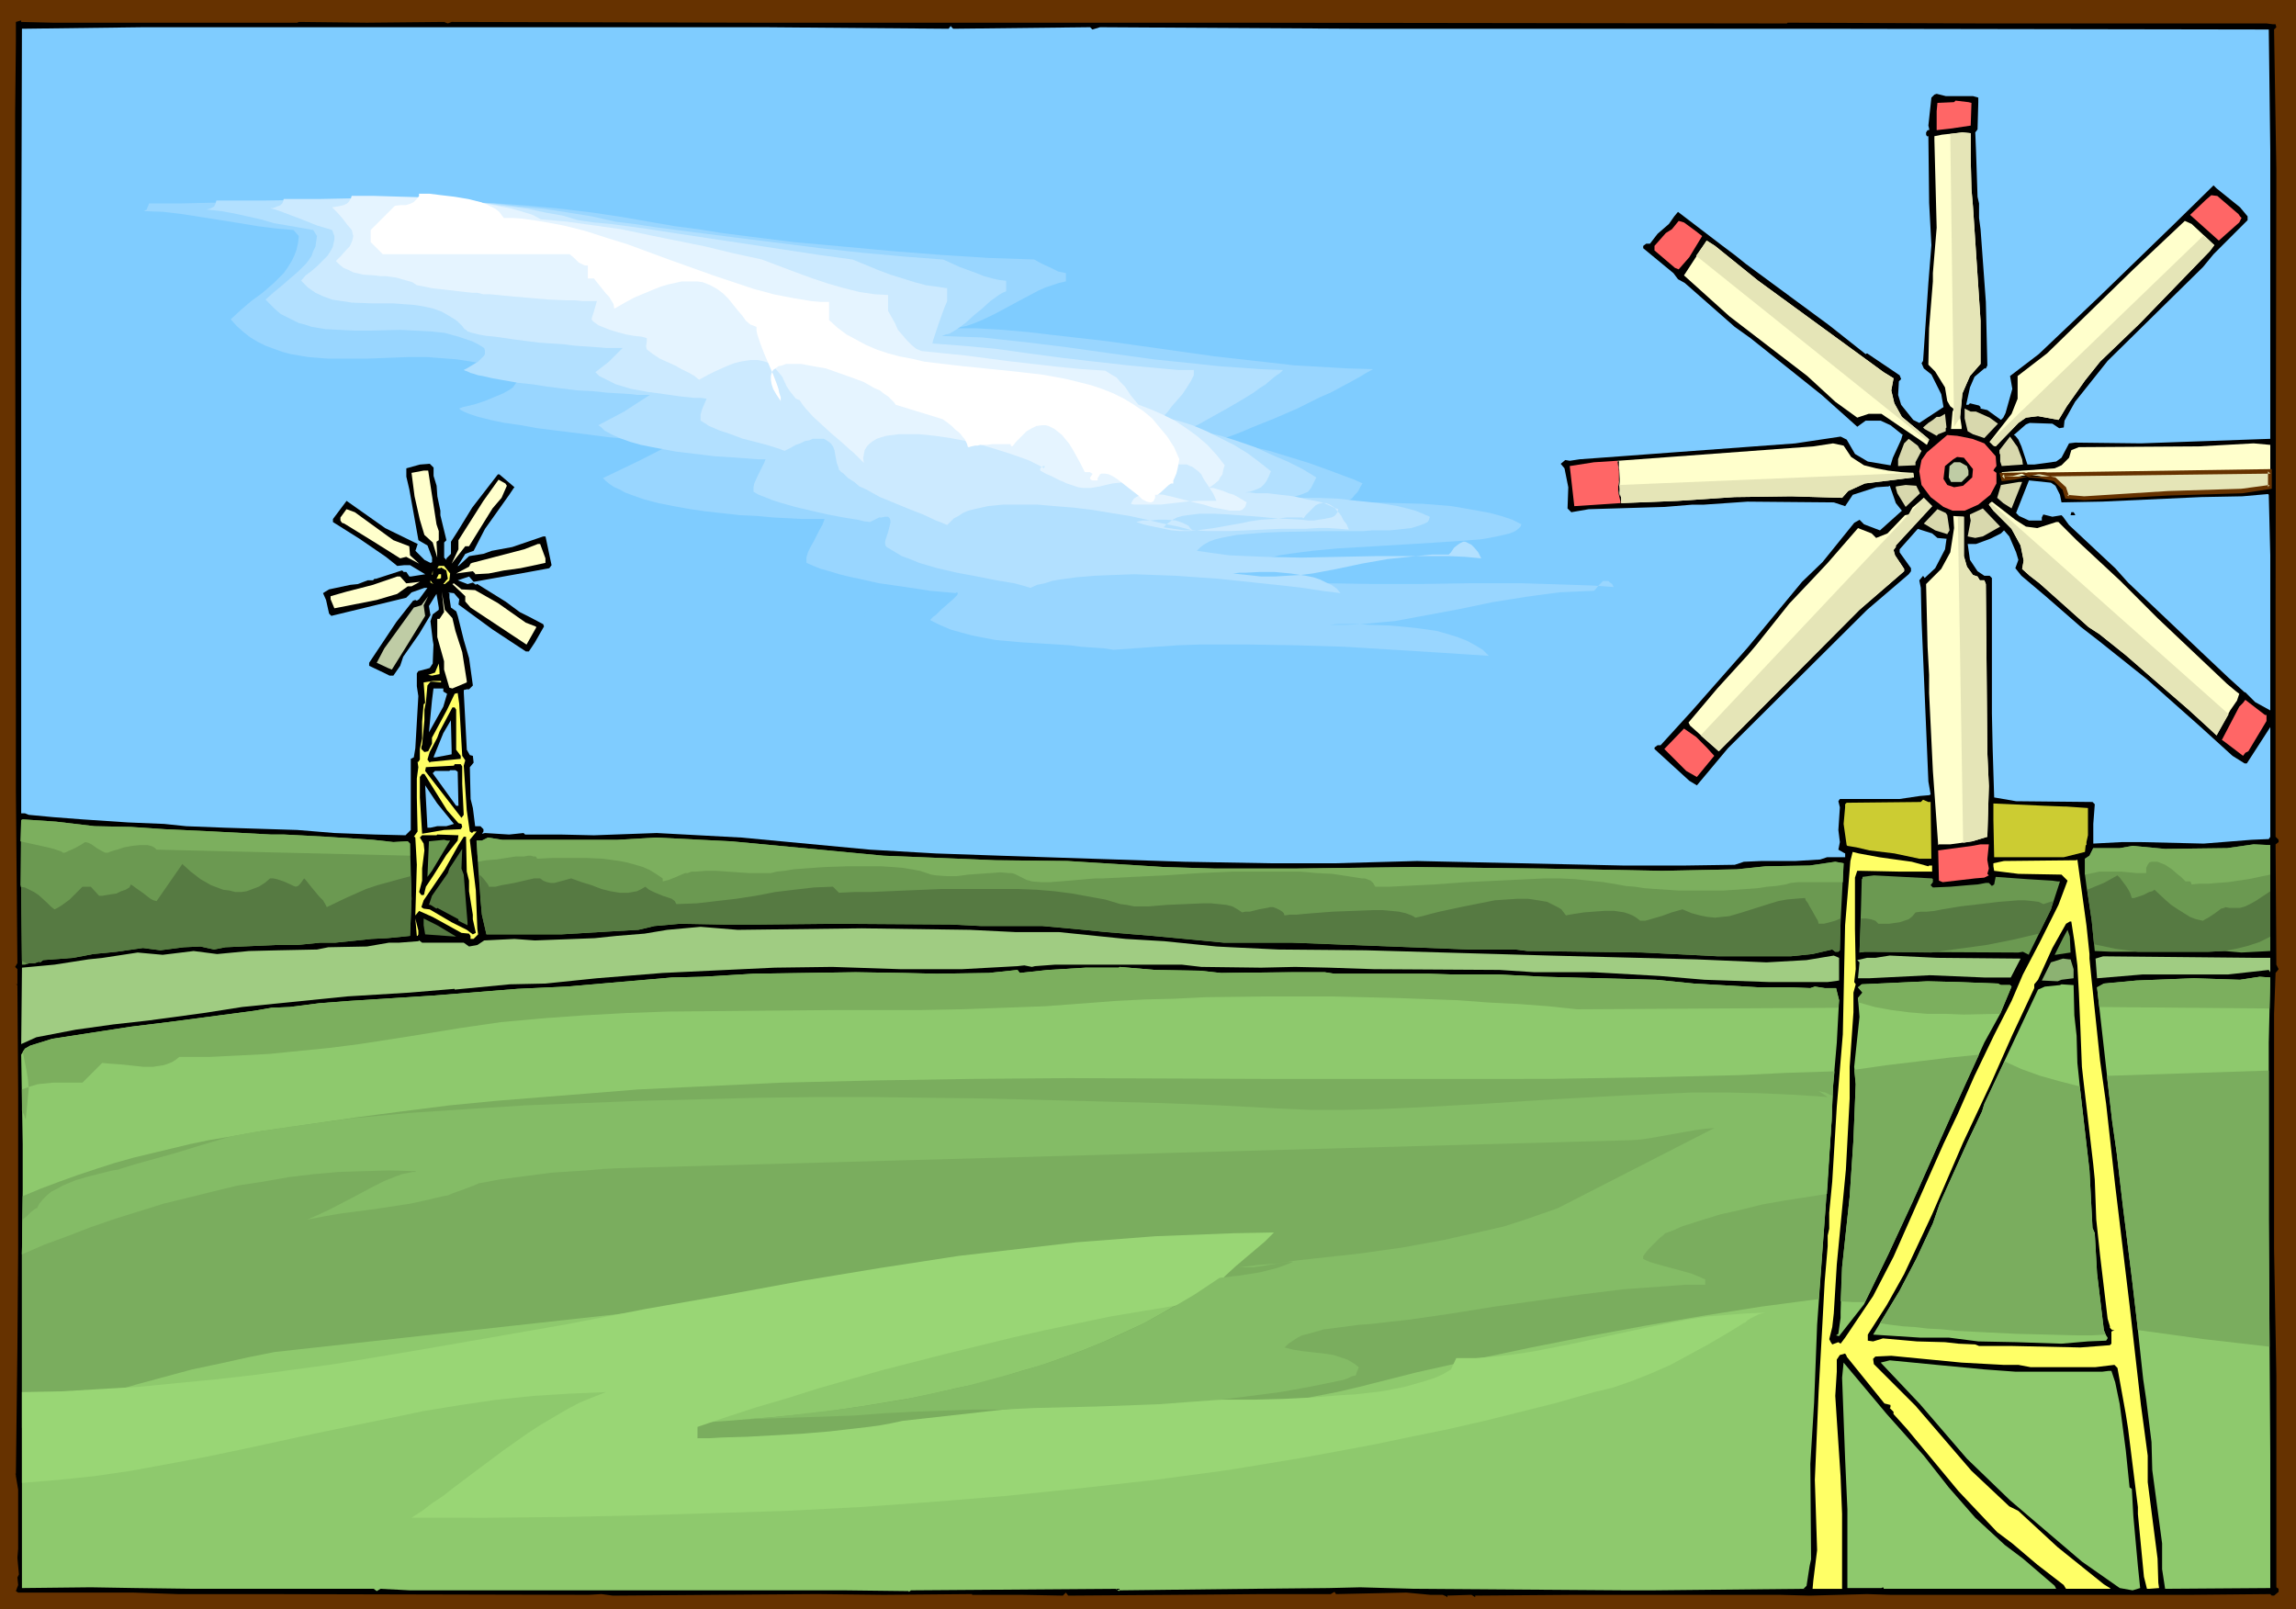 <?xml version="1.0" encoding="UTF-8" standalone="no"?>
<svg
   version="1.0"
   width="129.766mm"
   height="90.954mm"
   id="svg120"
   sodipodi:docname="Windmills 5.wmf"
   xmlns:inkscape="http://www.inkscape.org/namespaces/inkscape"
   xmlns:sodipodi="http://sodipodi.sourceforge.net/DTD/sodipodi-0.dtd"
   xmlns="http://www.w3.org/2000/svg"
   xmlns:svg="http://www.w3.org/2000/svg">
  <rect width="100%" height="100%" fill="#333333" stroke="none"/>
  <sodipodi:namedview
     id="namedview120"
     pagecolor="#ffffff"
     bordercolor="#000000"
     borderopacity="0.25"
     inkscape:showpageshadow="2"
     inkscape:pageopacity="0.0"
     inkscape:pagecheckerboard="0"
     inkscape:deskcolor="#d1d1d1"
     inkscape:document-units="mm" />
  <defs
     id="defs1">
    <pattern
       id="WMFhbasepattern"
       patternUnits="userSpaceOnUse"
       width="6"
       height="6"
       x="0"
       y="0" />
  </defs>
  <path
     style="fill:#663200;fill-opacity:1;fill-rule:evenodd;stroke:none"
     d="M 0,0 H 490.455 V 343.762 H 0 Z"
     id="path1" />
  <path
     style="fill:#000000;fill-opacity:1;fill-rule:evenodd;stroke:none"
     d="m 11.312,4.849 h 52.197 l 0.323,-0.162 14.544,0.162 16.483,-0.162 0.808,0.323 0.808,-0.323 65.61,0.162 H 264.539 l 117.16,0.162 0.162,-0.162 42.339,0.162 h 59.954 l 1.293,0.162 h 0.646 l 0.162,0.646 -0.485,0.485 0.485,30.061 -0.162,91.799 v 50.587 l 0.646,0.646 v 0.485 l -0.646,0.485 0.162,25.697 0.485,0.97 -0.646,0.808 -0.323,8.727 v 50.263 l 0.485,26.99 v 45.253 l 0.485,0.323 v 0.646 l -0.97,0.808 h -0.485 l -0.323,-0.323 -17.13,0.162 h -63.832 l -5.171,-0.162 -12.282,0.323 -6.302,-0.162 h -44.44 l -20.685,0.162 v 0.323 l -0.808,-0.485 -5.333,0.162 h 0.162 v 0.323 h -0.162 v -0.162 l -0.808,-0.323 h -2.586 l -5.171,-0.485 -15.029,0.323 -0.323,-0.485 -0.808,0.485 H 269.71 l -18.746,0.162 -22.786,0.162 -0.485,-0.646 -0.646,0.646 -8.726,-0.162 h -10.666 v -0.162 l -18.907,0.162 -14.221,-0.162 -43.632,0.323 -2.424,-0.323 -2.747,0.162 -69.811,-0.162 h -17.938 l -9.534,-0.323 H 3.878 l -0.485,-0.323 0.485,-1.293 -0.162,-1.616 0.323,-0.646 -0.323,-3.556 0.162,-1.939 V 318.227 L 3.394,315.318 V 314.994 L 3.232,314.833 H 3.394 L 3.717,288.004 3.878,267.155 V 233.7 L 3.717,210.427 3.394,210.266 h 0.323 v -3.232 l -0.485,-0.485 0.485,-0.808 -0.323,-36.687 v -16.647 L 3.232,62.708 V 24.566 L 3.394,8.889 V 4.687 L 4.525,4.364 v 0.323 z"
     id="path2" />
  <path
     style="fill:#7fccff;fill-opacity:1;fill-rule:evenodd;stroke:none"
     d="m 203.616,6.141 29.25,-0.323 0.485,0.485 1.616,-0.485 55.59,0.323 h 96.96 l 97.121,0.162 0.323,25.859 v 61.577 l -13.736,0.485 -13.898,0.485 -14.059,-0.162 -1.293,0.162 -1.616,3.071 -1.131,0.808 -4.686,0.646 h -1.454 l -1.293,-3.879 -0.646,-1.455 -0.646,-0.808 -0.323,-0.162 2.586,-2.263 0.808,-0.323 4.848,0.162 1.454,0.97 0.97,-0.162 0.162,-1.455 2.262,-4.04 6.949,-8.727 20.362,-20.041 2.262,-2.748 3.878,-3.879 3.394,-3.394 v -0.808 l -1.616,-1.939 -5.01,-4.04 -0.646,-0.646 -8.403,8.243 -15.837,15.354 -13.09,12.445 -6.141,4.687 0.485,2.748 -1.454,5.172 -0.485,0.97 -0.485,0.485 -2.909,-2.101 -1.454,-0.323 v -0.323 l -0.323,-0.323 -1.939,-0.485 -0.323,0.323 h -0.485 l 0.808,-3.717 0.97,-2.263 2.101,-1.778 h 0.323 l 0.323,-0.646 -0.323,-13.576 -1.131,-15.515 -0.323,-2.424 v -3.071 l -0.323,-1.455 -0.323,-9.697 -0.162,-4.04 0.485,-0.646 0.162,-5.818 v -0.97 l -1.131,-0.323 h -5.818 l -1.939,-0.485 -0.485,0.162 -0.646,0.646 -0.646,5.98 0.162,0.646 v 0.323 h -0.323 l -0.323,0.485 v 0.485 l 0.162,0.323 h 0.323 l 0.162,14.222 0.485,9.051 -0.646,8.081 -1.131,16.647 -0.323,0.485 0.485,1.131 1.616,1.293 2.101,4.202 0.485,2.748 -5.171,3.394 -1.293,-0.646 -2.586,-3.232 -0.646,-2.101 0.162,-2.909 0.485,-0.485 -0.323,-0.808 -6.949,-4.687 -0.323,0.162 -7.757,-6.141 -17.776,-13.091 -2.424,-1.939 -2.586,-1.939 -9.534,-7.273 -0.808,0.97 -1.131,1.616 -2.424,2.101 -1.616,2.101 h -0.808 l -0.646,0.485 v 0.485 l 6.464,5.333 0.97,1.293 1.454,0.808 10.666,9.374 3.394,2.424 15.19,12.121 7.595,6.788 1.778,-1.293 h 3.232 l 2.101,0.97 2.424,1.939 h 0.162 l -0.323,1.131 -1.778,3.879 -0.485,1.616 -4.848,-0.808 -2.747,-1.616 -1.778,-3.071 -1.293,-0.646 -9.696,1.455 -26.341,1.939 -10.827,0.808 -8.888,0.646 -2.101,0.323 -0.97,-0.162 -0.97,0.808 0.808,0.97 0.808,4.04 -0.162,4.525 0.808,0.808 3.717,-0.646 16.16,-0.485 5.979,-0.485 h 2.424 l 9.373,-0.646 18.422,0.162 2.424,0.808 1.616,-2.424 5.01,-1.616 2.262,-0.162 h 0.323 l 0.323,-0.162 1.293,3.717 1.293,1.616 -4.686,4.202 -3.394,-1.293 -0.485,-0.485 -0.485,-0.485 -1.131,0.646 -6.787,8.404 -4.363,4.202 -11.635,14.061 -11.958,13.576 -6.626,7.273 h -0.646 l -0.646,0.485 v 0.323 l 7.434,6.788 1.616,0.97 6.626,-7.919 29.734,-29.576 8.888,-7.596 0.485,-0.646 v -0.646 l -2.424,-3.394 v -0.646 l 3.878,-4.364 3.07,0.97 1.131,0.97 1.778,0.162 h 0.162 l -0.323,2.263 -2.101,4.04 -2.262,2.101 -0.323,-0.485 -0.808,0.97 0.323,1.616 0.162,7.111 1.454,34.263 0.485,2.748 -0.323,0.162 -1.939,0.162 -4.363,0.646 h -12.766 l -0.323,0.485 0.323,1.293 -0.323,4.849 0.323,2.586 -0.323,1.616 1.131,0.646 0.323,0.162 v 0.808 h -3.878 l -1.454,0.485 -5.333,0.323 h -7.272 l -3.717,0.162 -1.939,0.646 -10.989,0.162 h -12.605 l -44.278,-0.97 -17.614,0.485 h -13.574 l -18.422,-0.323 -39.269,-1.293 -13.898,-0.485 -14.059,-0.808 -27.472,-2.586 -18.099,-0.97 -13.413,0.485 -7.272,-0.162 h -7.434 l -0.323,-0.323 -3.07,0.323 -5.171,-0.323 -0.646,0.162 0.323,-0.485 v -0.485 l -0.646,-0.646 h -1.131 l -0.485,-3.879 -0.485,-1.939 -0.162,-6.788 0.808,-0.97 -0.162,-1.455 -0.646,-0.162 -0.646,-1.131 -0.646,-12.121 v -0.162 -0.485 l 0.646,-0.162 h 0.485 l 0.808,-0.808 -0.808,-5.818 -1.131,-3.879 -1.293,-5.172 -0.323,-0.97 -1.131,-0.808 -0.323,-2.101 v -0.97 l -0.323,-0.162 1.293,0.162 1.131,1.293 -0.162,1.131 7.272,5.333 7.11,4.687 h 0.646 l 1.293,-1.939 1.939,-3.394 -0.162,-0.485 -3.07,-1.616 -1.939,-0.97 -3.07,-2.263 -5.979,-3.717 h -0.162 l -0.162,0.162 -0.646,-0.485 -1.131,0.323 -2.101,-0.808 2.424,-0.808 0.97,1.131 11.797,-2.101 4.363,-0.808 0.485,-0.646 -1.293,-6.141 h -0.485 l -6.626,2.263 -4.363,0.808 -1.778,0.646 -3.07,0.485 -2.262,2.101 h -0.162 l 1.616,-2.586 1.778,-0.646 2.424,-4.687 5.171,-7.273 0.97,-1.455 0.162,-0.162 -3.232,-2.748 h -0.323 l -5.494,7.111 -3.07,5.01 -1.454,2.263 v 2.586 l -0.646,0.646 -0.323,0.323 v 0.323 l -0.485,-0.485 v -3.232 l 0.485,-0.485 -1.293,-5.333 v -0.97 l -0.646,-3.071 -0.162,-2.263 -0.646,-2.101 v -1.778 l -0.808,-0.808 -2.101,0.162 -2.909,0.808 v 1.778 l 0.646,2.748 1.939,10.828 1.939,1.131 0.97,2.586 v 0.97 l -0.323,0.162 -1.293,-0.646 -1.939,-1.939 0.485,-1.455 -6.949,-3.394 -8.242,-5.818 -2.909,3.879 v 0.646 l 5.656,3.556 5.656,3.879 2.424,1.939 1.454,-0.162 h 1.293 l 3.232,1.939 -3.07,0.485 h -0.323 l -0.646,-0.97 h -0.646 v -0.162 l -0.323,-0.162 -5.494,1.778 H 79.992 l -0.323,0.323 h -1.131 l -2.101,0.808 -1.616,0.162 -4.525,0.97 -0.808,0.485 -0.485,0.323 0.646,1.455 0.646,2.909 0.485,0.485 15.998,-3.879 1.131,-1.131 2.747,-0.97 h 0.646 l -1.778,2.424 -0.485,0.323 -0.323,-0.162 -0.485,0.162 -3.555,4.525 -5.818,8.727 v 0.646 l 3.394,1.616 0.97,0.485 h 0.808 l 1.454,-2.101 0.646,-1.939 3.394,-4.849 2.424,-4.04 -0.323,-1.939 1.293,-2.101 0.323,-0.485 0.485,2.909 v 0.485 l -1.293,0.97 -0.485,1.455 0.485,4.04 0.162,0.97 -0.162,4.04 -0.646,0.97 -2.424,0.646 -0.323,0.485 v 2.748 l 0.323,2.101 -0.646,11.152 -0.323,1.939 -0.646,0.323 v 15.192 l -1.131,1.131 -6.626,-0.162 -8.565,-0.323 -7.918,-0.646 -15.514,-0.485 -8.242,-0.323 -4.686,-0.485 -7.757,-0.323 -9.696,-0.646 -6.302,-0.485 L 6.141,174.063 5.333,173.74 H 4.525 V 63.678 L 4.686,6.141 30.704,5.818 H 163.377 l 39.269,0.323 0.485,-0.646 v 0.162 z"
     id="path3" />
  <path
     style="fill:#7fccff;fill-opacity:1;fill-rule:evenodd;stroke:none"
     d="m 17.291,45.253 5.333,0.162 5.333,0.485 5.333,0.485 5.171,0.808 5.171,0.646 5.171,0.646 4.848,0.485 5.01,0.162 1.293,1.293 -0.162,1.778 -0.323,1.778 -0.646,1.778 -0.808,1.455 -0.97,1.616 -1.131,1.293 -1.293,1.455 -1.293,1.293 -2.909,2.424 -3.07,2.263 -2.909,2.263 -1.293,1.293 -1.293,1.131 1.616,1.778 1.778,1.616 1.939,1.455 1.939,1.131 1.939,1.131 2.262,0.808 2.101,0.646 2.262,0.646 2.424,0.323 2.424,0.323 2.424,0.323 h 2.586 l 5.171,0.162 5.171,-0.162 5.333,-0.162 5.333,-0.162 h 5.333 l 5.171,0.162 2.586,0.162 2.586,0.323 2.424,0.646 2.424,0.485 2.262,0.646 2.262,0.97 2.101,1.131 2.101,1.131 -0.485,0.808 -0.808,0.646 -0.97,0.646 -1.131,0.485 -1.131,0.646 -1.454,0.646 -2.747,0.97 -3.07,0.97 -3.232,0.808 -2.909,0.646 -1.293,0.162 -1.293,0.323 0.162,0.323 0.323,0.323 0.646,0.485 0.808,0.323 0.97,0.485 1.131,0.323 1.454,0.323 1.454,0.485 1.616,0.323 1.778,0.323 1.939,0.485 2.101,0.323 4.202,0.808 4.363,0.646 9.211,1.131 4.363,0.646 4.202,0.323 1.939,0.323 h 1.939 l 1.778,0.162 1.616,0.162 1.454,0.162 h 1.293 1.131 0.97 l -20.685,9.051 0.97,0.808 0.97,0.808 1.293,0.808 1.293,0.646 1.454,0.646 1.616,0.646 1.778,0.485 1.778,0.646 3.717,0.97 4.04,0.808 4.363,0.646 4.525,0.646 4.363,0.485 4.525,0.323 4.363,0.323 4.202,0.323 4.04,0.162 3.717,0.162 h 1.778 1.616 2.909 l -0.646,1.455 -0.808,1.455 -1.616,2.909 -0.808,1.455 -0.646,1.455 -0.485,1.455 -0.162,1.455 1.778,0.646 2.101,0.808 2.101,0.646 2.424,0.485 2.424,0.646 2.747,0.485 5.333,0.97 5.333,0.646 5.333,0.646 2.424,0.162 2.424,0.162 2.262,0.162 h 1.939 l -0.485,0.485 -0.646,0.485 -0.97,0.485 -0.97,0.646 -2.101,0.97 -2.424,1.131 -2.101,0.808 -1.131,0.485 -0.97,0.323 -0.808,0.162 -0.646,0.162 -0.646,0.162 h -0.323 l 2.586,1.131 2.586,0.97 2.909,0.646 2.909,0.485 2.909,0.323 3.232,0.162 3.07,0.162 h 3.232 6.464 l 6.302,-0.162 h 5.979 2.747 l 2.747,0.162 94.051,1.293 -0.808,-0.808 -0.97,-0.808 -2.262,-1.293 -2.424,-1.293 -2.586,-0.97 -2.909,-0.808 -2.909,-0.808 -3.07,-0.646 -3.232,-0.485 -3.07,-0.323 -3.232,-0.323 -6.464,-0.323 h -2.909 l -2.909,-0.162 h -5.333 l 3.878,-0.323 4.04,-0.323 4.202,-0.646 4.202,-0.808 8.565,-1.616 4.363,-0.97 4.202,-0.808 8.726,-1.778 8.565,-1.616 4.202,-0.485 4.04,-0.485 4.04,-0.323 h 3.878 l 1.454,-2.586 -6.141,-0.485 -6.302,-0.323 -6.302,-0.162 h -6.464 -26.341 l -13.251,-0.162 -6.626,-0.162 -6.464,-0.162 -6.464,-0.323 -6.464,-0.485 -6.141,-0.808 -6.141,-0.808 0.97,-0.808 1.293,-0.808 1.616,-0.646 1.939,-0.646 2.101,-0.646 2.262,-0.485 2.586,-0.485 2.747,-0.646 2.747,-0.323 3.07,-0.485 3.07,-0.323 3.232,-0.485 6.464,-0.646 6.626,-0.646 6.464,-0.485 6.302,-0.646 2.909,-0.323 2.747,-0.323 2.747,-0.323 2.424,-0.323 2.262,-0.323 1.939,-0.485 1.778,-0.323 1.616,-0.485 1.131,-0.485 0.97,-0.485 0.485,-0.485 0.162,-0.323 v -0.323 l -1.293,-0.485 -1.131,-0.485 -2.909,-0.97 -3.232,-0.97 -3.394,-0.646 -3.394,-0.485 -3.717,-0.323 -3.717,-0.323 -3.878,-0.162 -7.757,-0.323 h -3.878 -3.717 -3.555 -3.555 l -3.232,0.162 h -3.07 1.454 1.293 0.97 1.131 1.616 1.293 l 1.131,-0.485 0.485,-0.323 0.485,-0.323 0.485,-0.485 0.323,-0.646 0.646,-0.808 0.323,-0.97 -1.939,-0.485 -2.101,-0.485 -4.525,-1.293 -4.686,-1.293 -4.686,-1.131 -4.848,-1.131 -4.686,-0.97 -2.262,-0.323 -2.101,-0.162 -2.262,-0.323 h -1.939 l 2.586,-0.646 2.747,-0.646 3.07,-0.808 3.07,-1.131 3.232,-1.131 3.394,-1.131 6.787,-2.586 6.626,-2.586 3.07,-1.455 3.07,-1.293 2.909,-1.293 2.586,-1.293 2.424,-0.97 2.101,-1.131 h -6.626 l -6.626,-0.323 -6.626,-0.646 -6.787,-0.485 -6.787,-0.97 -6.787,-0.808 -27.31,-3.717 -13.413,-1.778 -6.626,-0.646 -6.464,-0.485 -6.464,-0.323 -6.464,-0.162 h 2.262 l 2.262,-0.323 2.262,-0.646 2.101,-0.646 4.525,-1.616 4.525,-1.778 4.525,-1.939 2.101,-0.97 2.262,-0.646 2.101,-0.646 1.939,-0.646 2.101,-0.323 h 1.939 v -1.455 -1.293 h -5.333 -5.656 l -5.656,-0.162 -5.818,-0.162 -11.797,-0.646 -12.12,-0.808 -12.12,-1.131 -11.797,-1.293 -5.818,-0.808 -5.656,-0.808 -5.656,-0.808 -5.333,-0.97 -8.08,-1.293 -7.918,-1.131 -8.242,-0.808 -8.08,-0.646 -8.242,-0.485 -8.08,-0.323 -8.242,-0.162 H 82.416 L 66.094,43.152 49.611,43.475 33.451,43.799 17.291,43.96 Z"
     id="path4" />
  <path
     style="fill:#99d6ff;fill-opacity:1;fill-rule:evenodd;stroke:none"
     d="m 30.704,45.092 4.202,0.162 4.04,0.485 8.242,1.293 4.04,0.646 3.878,0.646 3.878,0.485 3.717,0.323 1.131,1.293 -0.162,1.455 -0.323,1.455 -0.485,1.293 -0.646,1.293 -0.808,1.293 -0.808,1.131 -1.131,1.131 -0.97,0.97 -2.424,2.101 -2.424,1.778 -2.262,1.939 -2.101,1.939 1.293,1.455 1.454,1.293 1.454,1.131 1.616,0.97 1.616,0.808 1.778,0.646 1.778,0.646 1.778,0.485 1.939,0.323 1.939,0.323 4.04,0.323 h 4.202 4.363 l 4.202,-0.162 4.363,-0.162 h 4.202 l 4.202,0.323 2.101,0.162 2.101,0.323 1.939,0.323 1.939,0.485 1.778,0.646 1.939,0.646 1.616,0.808 1.778,1.131 -0.323,0.485 -0.323,0.485 -0.485,0.646 -0.646,0.485 -1.454,0.808 -1.939,0.808 -1.939,0.808 -1.939,0.646 -1.939,0.485 -0.808,0.162 -0.808,0.323 0.323,0.323 0.323,0.162 0.646,0.323 0.808,0.323 0.97,0.323 0.97,0.323 1.293,0.323 1.293,0.323 1.454,0.323 1.616,0.323 3.394,0.485 3.555,0.646 3.878,0.485 7.757,0.97 3.717,0.485 3.717,0.323 3.232,0.323 1.616,0.162 h 1.454 l 1.131,0.162 h 1.293 0.97 0.97 l -7.918,4.04 -7.757,3.717 0.646,0.646 0.808,0.646 0.97,0.646 1.131,0.485 1.131,0.646 1.293,0.485 2.747,0.97 3.07,0.808 3.232,0.646 3.555,0.646 3.394,0.485 7.272,0.808 3.555,0.162 3.394,0.323 3.07,0.162 3.07,0.162 h 2.747 1.131 1.131 l -0.485,1.293 -0.646,1.131 -1.131,2.263 -0.646,1.131 -0.646,1.293 -0.323,1.131 v 1.131 l 1.454,0.646 1.616,0.646 1.778,0.485 2.101,0.646 1.939,0.485 2.262,0.485 4.363,0.97 4.525,0.646 4.363,0.646 1.939,0.323 1.939,0.162 1.778,0.162 1.778,0.162 0.323,-0.162 0.162,0.162 v 0.162 l -0.162,0.323 -0.323,0.323 -0.485,0.485 -1.293,1.131 -1.293,1.131 -1.131,1.131 -0.485,0.323 -0.485,0.485 -0.162,0.162 v 0.162 l 1.939,0.97 2.262,0.97 2.262,0.646 2.424,0.646 2.424,0.485 2.586,0.485 5.333,0.485 5.333,0.323 5.171,0.323 2.424,0.323 2.424,0.162 2.424,0.162 2.101,0.323 4.525,-0.323 4.525,-0.323 4.686,-0.323 4.848,-0.162 h 5.01 5.01 l 10.342,0.162 10.504,0.323 10.504,0.646 10.342,0.646 5.01,0.323 4.848,0.323 -1.293,-1.293 -1.616,-0.97 -1.778,-0.97 -2.101,-0.808 -2.101,-0.646 -2.262,-0.646 -2.262,-0.323 -2.424,-0.323 -5.01,-0.485 -4.686,-0.162 -2.424,-0.162 h -4.202 l -1.939,0.162 h 3.555 l 3.555,-0.162 3.394,-0.323 3.555,-0.323 6.949,-1.293 6.949,-1.293 6.949,-1.455 7.11,-1.131 3.555,-0.485 3.717,-0.485 3.555,-0.162 3.717,-0.162 v 0 l 0.162,-0.162 0.162,-0.162 0.162,-0.162 0.485,-0.646 0.485,-0.485 0.485,-0.485 h 0.323 0.485 0.323 l 0.323,0.323 0.485,0.323 0.323,0.646 -4.686,-0.323 -5.01,-0.162 -5.01,-0.162 -5.171,-0.162 h -10.504 l -10.504,0.162 h -10.827 l -10.342,-0.162 -5.171,-0.323 -5.01,-0.485 -4.848,-0.485 -4.848,-0.646 0.808,-0.808 1.131,-0.646 1.293,-0.646 1.616,-0.485 1.778,-0.646 1.939,-0.323 2.101,-0.485 2.101,-0.323 2.424,-0.323 2.586,-0.323 5.171,-0.485 10.989,-0.646 5.333,-0.323 5.171,-0.323 2.424,-0.162 2.424,-0.162 2.101,-0.162 2.101,-0.162 1.939,-0.323 1.616,-0.323 1.454,-0.323 1.293,-0.323 1.131,-0.485 0.646,-0.485 0.485,-0.485 0.162,-0.485 -1.939,-0.97 -2.424,-0.808 -2.424,-0.646 -2.586,-0.485 -2.747,-0.485 -2.909,-0.485 -5.979,-0.485 -5.979,-0.162 -6.141,-0.162 h -10.504 1.131 l 1.131,-0.162 h 1.616 1.454 l 1.131,-0.162 0.97,-0.485 0.646,-0.808 0.485,-0.485 0.323,-0.485 0.323,-0.646 0.485,-0.808 -1.778,-0.808 -1.778,-0.646 -3.878,-1.455 -4.04,-1.455 -4.202,-1.293 -4.202,-1.293 -4.202,-0.97 -1.939,-0.323 -2.101,-0.323 -1.778,-0.323 -1.778,-0.162 1.778,-0.485 1.939,-0.646 2.101,-0.808 2.262,-0.97 4.848,-1.939 4.848,-2.101 4.848,-2.424 2.262,-0.97 2.101,-1.131 2.101,-1.131 1.778,-0.97 1.616,-0.97 1.454,-0.808 -5.494,-0.162 -5.656,-0.323 -5.656,-0.323 -5.656,-0.646 -11.474,-1.293 -11.474,-1.616 -11.474,-1.616 -11.312,-1.293 -5.494,-0.646 -5.494,-0.485 -5.494,-0.323 h -5.333 l 1.454,-0.162 1.616,-0.323 1.454,-0.485 1.616,-0.646 3.07,-1.455 6.302,-3.394 3.07,-1.616 1.454,-0.646 1.454,-0.485 1.454,-0.485 1.454,-0.323 v -1.778 l -1.616,-0.323 -1.616,-0.808 -1.778,-0.808 -1.778,-0.97 -4.848,-0.162 -4.848,-0.162 -5.01,-0.323 -5.171,-0.323 -10.342,-0.808 -10.504,-0.97 -10.666,-0.97 -10.342,-1.293 -5.01,-0.646 -5.01,-0.808 -5.01,-0.646 -4.686,-0.808 -6.464,-1.131 -6.464,-0.97 -6.626,-0.808 -6.787,-0.646 -6.787,-0.485 -6.626,-0.323 -6.949,-0.162 -6.787,-0.162 -13.736,0.162 -13.736,0.162 -13.413,0.162 -6.787,0.162 h -6.464 l -0.162,0.485 -0.162,0.323 -0.162,0.485 z"
     id="path5" />
  <path
     style="fill:#b2e0ff;fill-opacity:1;fill-rule:evenodd;stroke:none"
     d="m 44.117,44.768 3.07,0.323 2.747,0.485 5.818,1.293 2.747,0.808 2.909,0.485 2.747,0.485 2.747,0.485 0.808,1.293 -0.162,1.131 -0.162,1.131 -0.485,0.97 -0.323,0.97 -0.646,0.97 -0.646,0.808 -1.616,1.616 -3.555,3.071 -1.778,1.455 -1.616,1.455 1.131,1.131 0.97,0.97 1.131,0.97 1.293,0.646 1.293,0.646 1.293,0.646 1.293,0.323 1.454,0.485 2.909,0.485 3.07,0.162 3.232,0.162 h 3.232 l 6.464,-0.162 3.232,0.162 3.232,0.162 3.07,0.323 2.909,0.808 2.909,0.97 1.293,0.646 1.293,0.808 0.162,0.485 v 0.323 0.485 l -0.162,0.323 -0.646,0.646 -0.646,0.646 -1.616,0.97 -0.808,0.485 -0.646,0.323 0.323,0.162 0.485,0.162 0.646,0.323 0.646,0.162 0.97,0.323 0.97,0.162 2.101,0.485 2.747,0.485 2.747,0.485 3.07,0.323 3.07,0.485 6.464,0.808 3.232,0.162 3.07,0.323 2.747,0.162 2.586,0.162 1.131,0.162 h 0.97 0.97 0.808 l -5.494,3.556 -2.747,1.455 -2.747,1.455 0.646,0.485 0.646,0.646 1.454,0.808 1.778,0.808 2.262,0.808 2.262,0.646 2.424,0.485 5.171,0.97 5.494,0.646 2.586,0.323 2.586,0.162 2.424,0.162 2.101,0.162 2.101,0.162 h 1.778 l -0.323,0.808 -0.485,0.97 -0.808,1.616 -0.808,1.778 -0.162,0.808 v 0.97 l 1.131,0.646 1.293,0.485 1.616,0.646 1.454,0.485 3.394,0.97 3.394,0.808 3.555,0.808 3.394,0.646 3.07,0.485 1.293,0.323 1.293,0.162 0.646,-0.323 0.646,-0.323 0.646,-0.323 h 0.485 l 0.808,-0.162 h 0.646 l 0.323,0.323 0.162,0.485 v 0.485 l -0.162,0.646 -0.323,1.293 -0.485,1.455 -0.162,0.646 v 0.485 l 0.162,0.485 0.162,0.162 1.616,0.97 1.616,0.97 1.778,0.646 1.939,0.808 3.878,1.131 4.202,0.97 4.363,0.808 4.04,0.808 3.878,0.646 1.778,0.485 1.616,0.485 1.454,-0.646 1.616,-0.323 1.454,-0.485 1.778,-0.323 3.555,-0.485 3.878,-0.323 4.04,-0.162 4.363,-0.162 4.363,0.162 4.525,0.162 9.211,0.646 9.211,0.97 4.525,0.485 4.202,0.485 4.202,0.646 3.878,0.485 -0.808,-0.97 -1.131,-0.808 -1.131,-0.485 -1.293,-0.646 -1.454,-0.485 -1.616,-0.323 -3.232,-0.485 -3.394,-0.323 h -3.232 l -3.07,0.162 h -1.293 l -1.293,0.162 3.07,0.323 2.909,0.323 h 2.909 l 2.747,-0.162 2.747,-0.162 2.586,-0.323 5.171,-0.97 5.333,-1.131 2.747,-0.485 2.747,-0.485 3.07,-0.323 3.07,-0.323 3.394,-0.323 h 3.394 v 0 h 0.162 l 0.162,-0.162 0.323,-0.323 0.646,-0.97 0.808,-0.646 0.485,-0.323 0.646,-0.323 h 0.485 l 0.646,0.323 0.646,0.323 0.646,0.646 0.808,0.97 0.646,1.293 -3.394,-0.323 -3.555,-0.162 h -3.717 -7.757 -3.878 l -8.08,0.162 -8.08,0.162 -7.757,-0.162 -3.878,-0.162 -3.717,-0.162 -3.555,-0.485 -3.394,-0.485 0.646,-0.646 0.808,-0.646 1.131,-0.646 1.293,-0.485 1.293,-0.323 1.616,-0.323 1.778,-0.323 1.778,-0.162 1.939,-0.162 1.939,-0.162 4.202,-0.162 8.726,-0.162 h 8.403 l 1.939,-0.162 h 1.939 1.778 l 1.616,-0.162 1.454,-0.162 1.454,-0.162 1.131,-0.323 0.97,-0.323 0.808,-0.323 0.646,-0.323 0.323,-0.485 0.162,-0.646 -1.454,-0.646 -1.616,-0.646 -1.778,-0.485 -1.939,-0.485 -1.939,-0.323 -2.101,-0.323 -4.525,-0.485 -4.363,-0.485 -4.363,-0.162 h -2.101 -1.939 -3.555 l 1.616,-0.323 h 1.293 l 1.131,-0.323 0.808,-0.323 0.808,-0.323 0.646,-0.808 0.485,-0.97 0.646,-1.293 -2.909,-1.778 -3.232,-1.616 -3.394,-1.455 -3.555,-1.616 -3.717,-1.293 -3.555,-1.131 -3.555,-0.808 -1.616,-0.323 -1.616,-0.323 0.97,-0.485 1.293,-0.646 1.131,-0.646 1.454,-0.808 2.909,-1.616 3.07,-1.778 2.909,-1.778 1.293,-0.97 1.293,-0.808 1.131,-0.97 0.97,-0.808 0.97,-0.646 0.646,-0.646 -4.363,-0.162 -4.525,-0.323 -4.686,-0.323 -4.525,-0.485 -9.373,-0.97 -9.373,-1.293 -9.211,-1.293 -9.211,-1.131 -4.525,-0.485 -4.363,-0.485 -4.363,-0.162 -4.363,-0.162 0.808,-0.323 0.808,-0.162 0.808,-0.485 0.808,-0.485 1.778,-1.293 1.778,-1.616 1.778,-1.455 1.778,-1.616 1.778,-1.293 0.808,-0.485 0.808,-0.323 v -2.263 l -1.454,-0.162 -1.454,-0.323 -1.778,-0.485 -1.616,-0.646 -3.555,-1.293 -3.555,-1.616 -4.202,-0.323 -4.202,-0.323 -8.888,-0.808 -8.888,-0.97 -9.05,-1.131 -9.05,-1.131 -8.888,-1.131 -8.565,-1.131 -4.202,-0.646 -4.04,-0.485 -5.01,-1.131 -5.01,-0.808 -5.171,-0.808 -5.333,-0.485 -5.333,-0.646 -5.333,-0.323 -5.494,-0.162 -5.333,-0.162 -10.989,-0.162 H 67.549 L 56.722,42.829 H 46.218 l -0.162,0.646 -0.323,0.646 -0.646,0.323 -0.323,0.162 z"
     id="path6" />
  <path
     style="fill:#cceaff;fill-opacity:1;fill-rule:evenodd;stroke:none"
     d="m 57.691,44.445 1.616,0.485 1.778,0.646 3.394,1.293 3.232,1.293 1.616,0.485 1.616,0.485 0.485,1.293 v 0.808 l -0.162,0.646 -0.162,0.808 -0.323,0.646 -0.808,1.293 -1.131,1.131 -1.131,1.131 -1.131,0.97 -1.293,0.97 -0.97,1.131 0.646,0.646 0.808,0.808 1.616,1.131 1.778,0.808 1.778,0.646 2.101,0.323 2.101,0.323 4.363,0.162 h 4.525 l 2.101,0.162 2.262,0.162 2.101,0.323 2.101,0.485 1.778,0.646 1.939,1.131 0.808,0.485 0.646,0.485 0.485,0.485 0.485,0.485 0.485,0.646 0.323,0.162 0.323,0.323 0.485,0.162 0.485,0.162 1.293,0.323 1.778,0.323 1.778,0.162 2.262,0.323 2.262,0.323 5.01,0.646 5.01,0.323 2.586,0.323 2.424,0.162 2.262,0.162 2.101,0.162 h 1.939 1.454 l -2.909,2.909 -1.454,1.131 -1.454,1.131 0.808,0.808 0.97,0.485 1.293,0.646 1.293,0.646 1.616,0.485 1.616,0.485 3.555,0.646 3.555,0.485 3.394,0.485 1.616,0.162 1.454,0.162 h 1.454 l 1.131,0.162 -0.485,1.131 -0.485,1.131 -0.323,1.131 v 0.646 0.646 l 0.808,0.485 0.97,0.646 2.262,0.97 2.424,0.808 2.586,0.97 2.586,0.646 2.424,0.646 2.101,0.646 0.97,0.323 0.808,0.323 1.293,-0.646 1.131,-0.646 0.97,-0.323 0.97,-0.485 0.97,-0.162 0.646,-0.323 h 0.808 0.646 0.97 l 0.808,0.485 0.646,0.485 0.485,0.646 0.323,0.808 0.162,0.97 0.323,1.778 0.323,0.808 0.162,0.646 0.485,0.485 0.485,0.323 0.97,0.97 1.293,0.808 1.131,0.97 1.454,0.646 2.909,1.616 6.302,2.586 2.909,1.131 2.747,1.293 1.293,0.485 1.131,0.485 0.646,-0.646 0.808,-0.808 0.97,-0.485 0.97,-0.646 1.131,-0.485 1.293,-0.323 1.454,-0.323 1.454,-0.323 1.616,-0.162 1.616,-0.162 h 3.555 3.717 l 3.717,0.323 4.04,0.323 4.04,0.485 3.878,0.646 4.04,0.646 3.717,0.808 3.394,0.808 3.232,0.646 3.07,0.808 -0.485,-0.485 -0.323,-0.485 -0.646,-0.323 -0.646,-0.323 -1.454,-0.485 -1.939,-0.162 h -1.778 l -1.778,0.162 h -1.616 l -1.293,0.323 1.454,0.485 1.293,0.323 2.424,0.485 2.262,0.485 1.939,0.162 h 1.939 l 1.778,-0.162 3.555,-0.485 1.778,-0.323 1.778,-0.323 1.939,-0.323 2.262,-0.485 2.262,-0.323 2.747,-0.162 2.747,-0.323 h 1.616 1.778 v 0.162 h 0.162 l 0.162,-0.162 0.323,-0.485 0.97,-0.97 0.646,-0.646 0.485,-0.485 0.646,-0.323 0.808,-0.162 h 0.808 l 0.808,0.323 0.485,0.323 0.485,0.323 0.485,0.646 0.485,0.485 0.485,0.646 0.485,0.97 0.646,0.808 0.485,1.131 -2.101,-0.162 -2.262,-0.162 h -2.262 l -2.586,0.162 h -5.171 l -10.827,0.485 h -5.171 l -2.424,-0.162 h -2.424 l -2.262,-0.323 -2.101,-0.323 0.646,-0.646 0.646,-0.485 0.646,-0.485 0.97,-0.485 1.131,-0.323 1.131,-0.162 1.293,-0.162 1.293,-0.162 h 2.909 l 3.07,0.162 6.626,0.485 3.232,0.323 3.07,0.162 2.909,0.162 1.293,0.162 h 1.293 l 0.97,-0.162 1.131,-0.162 0.808,-0.162 0.808,-0.162 0.646,-0.323 0.323,-0.323 0.323,-0.485 0.162,-0.646 -0.97,-0.323 -0.97,-0.485 -1.131,-0.485 -1.131,-0.323 -2.586,-0.485 -2.747,-0.646 -2.909,-0.323 -2.586,-0.323 h -2.586 l -1.131,-0.162 h -1.131 l 0.97,-0.162 0.97,-0.323 0.808,-0.323 0.646,-0.323 0.646,-0.646 0.485,-0.646 0.485,-0.97 0.485,-1.131 -2.424,-1.939 -2.586,-1.939 -2.909,-1.778 -2.909,-1.455 -2.909,-1.455 -3.07,-1.293 -3.07,-0.97 -3.07,-0.646 0.323,-0.646 0.485,-0.485 0.97,-1.293 2.262,-2.586 0.97,-1.455 0.808,-1.293 0.323,-0.646 0.323,-0.646 V 79.678 79.031 h -3.394 l -3.555,-0.323 -6.949,-0.646 -7.272,-0.808 -6.949,-0.808 -7.272,-0.97 -6.949,-0.97 -6.949,-0.646 -6.626,-0.485 0.162,-0.162 v -0.323 l 0.323,-0.97 0.323,-0.97 0.485,-1.455 0.97,-2.748 0.485,-1.293 0.485,-1.131 v -2.748 l -2.101,-0.323 -2.424,-0.323 -2.424,-0.646 -2.586,-0.808 -2.586,-0.808 -2.586,-0.97 -5.494,-2.263 -7.11,-0.97 -7.434,-1.131 -15.029,-2.263 -7.595,-1.131 -7.272,-1.131 -7.272,-0.97 -3.555,-0.323 -3.394,-0.485 -3.232,-0.97 -3.717,-0.646 -3.717,-0.808 -3.717,-0.485 -3.878,-0.485 -4.04,-0.485 -8.242,-0.485 -8.242,-0.162 -8.242,-0.162 -8.08,0.162 h -7.757 l -0.162,0.646 -0.162,0.323 -0.323,0.323 -0.323,0.162 -0.485,0.162 -0.808,0.323 z"
     id="path7" />
  <path
     style="fill:#e5f4ff;fill-opacity:1;fill-rule:evenodd;stroke:none"
     d="m 70.942,44.283 1.131,1.131 1.131,1.293 0.97,1.293 0.97,1.131 0.323,1.293 -0.162,0.808 -0.323,0.808 -0.323,0.646 -0.646,0.646 -1.131,1.293 -1.131,1.131 0.808,0.808 0.808,0.646 1.131,0.485 0.97,0.485 2.101,0.485 2.424,0.162 1.293,0.162 h 1.131 l 2.262,0.323 1.131,0.323 1.131,0.323 1.131,0.323 0.97,0.646 1.778,0.323 1.454,0.323 2.909,0.323 2.747,0.323 2.909,0.323 h 1.131 l 1.293,0.323 h 1.454 l 1.616,0.162 3.394,0.323 3.717,0.323 3.878,0.323 3.717,0.162 h 1.778 l 1.616,0.162 h 1.616 1.454 l -0.646,2.263 -0.323,0.97 -0.162,0.646 0.323,0.485 0.485,0.323 0.646,0.485 0.808,0.323 1.616,0.646 1.616,0.485 1.778,0.485 1.778,0.323 1.616,0.162 1.131,0.323 v 0.646 l -0.162,1.131 0.162,0.646 1.293,0.97 1.454,0.97 3.232,1.455 1.454,0.808 1.616,0.808 1.131,0.646 0.97,0.808 1.778,-0.97 1.616,-0.808 1.454,-0.646 1.454,-0.646 1.293,-0.485 1.293,-0.323 0.97,-0.162 1.131,-0.162 h 0.808 0.808 l 0.808,0.162 0.646,0.162 1.293,0.485 0.808,0.808 0.808,0.97 0.808,0.97 0.97,2.101 0.646,0.97 0.646,0.808 0.646,0.808 0.808,0.323 0.646,0.97 0.646,0.808 1.616,1.778 1.939,1.778 1.939,1.778 2.101,1.778 1.778,1.616 0.97,0.808 0.808,0.808 0.646,0.646 0.646,0.646 -0.162,-0.97 0.162,-0.97 0.162,-0.808 0.485,-0.808 0.646,-0.646 0.646,-0.485 0.808,-0.485 0.97,-0.323 1.131,-0.323 1.293,-0.162 1.293,-0.162 h 1.454 2.909 l 3.232,0.323 3.394,0.485 3.394,0.646 3.232,0.808 3.232,0.97 3.07,0.97 2.747,0.97 1.293,0.485 2.262,1.131 0.808,0.485 0.162,-0.323 v -0.162 0 h -0.323 l -0.485,0.323 -0.162,0.323 v 0.323 l 1.131,0.646 1.131,0.485 0.97,0.485 0.97,0.485 0.808,0.323 0.646,0.323 1.454,0.485 0.97,0.323 0.97,0.162 h 0.97 0.808 l 0.97,-0.162 0.97,-0.162 1.293,-0.323 1.454,-0.323 1.616,-0.162 1.131,-0.162 h 1.131 l 1.131,-0.162 h 1.293 l 1.454,-0.162 h 1.616 v 0.323 0 h 0.323 l 0.323,-0.162 0.323,-0.485 0.485,-0.646 0.646,-0.646 0.646,-0.646 0.97,-0.646 0.808,-0.485 h 0.97 0.97 l 0.646,0.323 0.485,0.162 0.646,0.485 0.646,0.485 0.646,0.646 0.485,0.97 0.646,0.97 0.646,0.97 0.808,1.293 0.646,1.455 h -0.646 -0.97 -0.97 -1.131 l -2.586,0.162 -2.747,0.323 -2.909,0.323 h -2.586 -2.262 -0.808 l -0.646,-0.162 0.323,-0.646 0.323,-0.485 0.485,-0.323 0.646,-0.323 0.646,-0.162 0.808,-0.162 h 1.778 l 1.939,0.162 2.101,0.485 4.363,1.131 2.101,0.485 2.101,0.646 1.939,0.323 1.616,0.323 h 0.808 0.646 0.646 l 0.485,-0.162 0.323,-0.323 0.323,-0.323 0.162,-0.485 0.162,-0.485 -0.808,-0.485 -0.808,-0.485 -1.131,-0.646 -1.131,-0.323 -1.131,-0.485 -1.131,-0.323 -0.97,-0.323 h -0.97 l 1.131,-0.808 0.97,-0.808 0.323,-0.646 0.485,-0.646 0.162,-0.97 0.323,-0.97 -1.778,-2.263 -1.939,-2.101 -2.262,-1.939 -2.262,-1.616 -2.424,-1.616 -2.586,-1.293 -2.586,-1.131 -2.586,-0.97 -0.808,-0.97 -0.808,-0.97 -0.646,-0.97 -0.646,-0.97 -0.97,-0.97 -0.808,-0.97 -1.131,-0.646 -1.293,-0.808 -5.01,-0.323 -4.848,-0.485 -10.019,-1.131 -5.01,-0.646 -4.848,-0.646 -4.848,-0.485 -4.686,-0.485 -1.131,-0.485 -0.97,-0.808 -0.97,-0.97 -0.97,-1.131 -0.97,-1.131 -0.646,-1.455 -1.454,-2.586 v -3.394 l -2.909,-0.162 -3.232,-0.485 -3.232,-0.808 -3.394,-0.97 -3.394,-1.131 -3.555,-1.293 -7.272,-2.748 -5.979,-1.293 -5.979,-1.455 -11.958,-2.424 -6.141,-1.293 -5.818,-0.808 -5.818,-0.808 -5.494,-0.485 -1.778,-0.97 -2.101,-0.646 -2.262,-0.646 -2.424,-0.485 -2.424,-0.485 -2.747,-0.485 -5.333,-0.485 -5.494,-0.485 -5.656,-0.162 -5.333,-0.162 h -4.848 l -0.162,0.485 -0.162,0.323 -0.323,0.485 -0.323,0.323 -0.646,0.323 -0.646,0.162 -0.808,0.162 z"
     id="path8" />
  <path
     style="fill:#ffffff;fill-opacity:1;fill-rule:evenodd;stroke:none"
     d="m 84.355,43.96 -5.171,5.172 v 1.293 1.293 l 2.586,2.586 h 39.915 l 0.97,0.808 0.97,0.97 0.97,0.485 0.485,0.162 h 0.485 v 2.748 h 1.293 l 0.646,0.808 0.646,0.808 1.293,1.616 0.646,0.646 0.485,0.808 0.485,0.808 0.162,0.97 2.262,-1.293 2.101,-1.131 1.939,-0.808 1.939,-0.808 1.616,-0.646 1.616,-0.485 1.454,-0.323 1.454,-0.323 h 1.293 1.131 0.97 l 1.131,0.162 0.808,0.323 0.808,0.323 1.454,0.808 1.293,0.97 1.131,1.131 1.939,2.424 0.97,1.131 0.808,1.131 0.97,0.808 1.293,0.485 v 0.808 l 0.162,0.808 0.323,0.97 0.323,0.97 0.808,2.101 1.939,4.525 0.808,2.101 0.323,0.97 0.162,0.808 0.323,0.97 v 0.808 l -0.97,-1.455 -0.646,-1.131 -0.323,-0.97 -0.162,-0.97 v -0.808 l 0.162,-0.646 0.323,-0.646 0.485,-0.323 0.646,-0.485 0.808,-0.162 0.808,-0.323 h 0.97 1.131 1.131 l 2.586,0.485 2.747,0.485 2.747,0.97 2.747,0.97 2.586,0.97 2.262,1.293 1.131,0.485 0.808,0.646 0.97,0.646 0.646,0.646 0.646,0.646 0.323,0.485 10.019,3.071 1.131,0.808 0.808,0.646 0.808,0.808 0.646,0.485 0.485,0.485 0.485,0.646 0.323,0.323 0.162,0.323 0.323,0.646 0.162,0.485 v 0.162 l 0.162,0.162 v 0 h 0.162 l 0.485,-0.162 0.808,-0.162 h 0.485 l 0.646,-0.162 h 0.646 0.808 l 1.131,-0.162 h 1.131 1.293 1.454 v 0.323 h 0.162 v 0.162 h 0.162 l 0.323,-0.323 0.485,-0.646 0.323,-0.323 0.323,-0.323 0.808,-0.808 0.808,-0.808 1.131,-0.646 0.97,-0.485 1.293,-0.162 h 0.646 l 0.646,0.162 0.646,0.323 0.646,0.323 0.808,0.646 0.808,0.646 0.646,0.808 0.808,0.97 0.808,1.293 0.808,1.455 0.808,1.455 0.97,1.939 h 0.646 0.485 l 0.162,0.162 0.323,0.162 v 0.162 l -0.485,0.646 v 0.323 l 0.162,0.162 0.323,0.162 h 0.485 0.646 v -0.485 l 0.323,-0.485 0.162,-0.323 0.323,-0.162 h 0.323 0.485 l 0.808,0.162 0.97,0.485 0.97,0.646 2.262,1.778 2.101,1.616 0.808,0.808 0.97,0.485 0.646,0.162 h 0.323 l 0.323,-0.162 0.162,-0.162 0.162,-0.323 0.162,-0.323 v -0.646 h 0.485 l 0.485,-0.323 1.939,-1.778 0.485,-0.323 h 0.485 v -0.646 l 0.162,-0.323 0.485,-1.131 0.323,-1.293 0.162,-0.97 0.162,-0.808 -1.131,-2.586 -1.454,-2.263 -1.616,-1.939 -1.616,-1.939 -1.939,-1.616 -1.939,-1.293 -2.101,-1.293 -2.262,-1.131 -2.424,-0.97 -2.424,-0.808 -2.586,-0.646 -2.586,-0.646 -2.586,-0.485 -2.747,-0.485 -5.656,-0.646 -11.15,-1.131 -5.494,-0.646 -2.747,-0.323 -2.747,-0.646 -2.586,-0.485 -2.424,-0.646 -2.424,-0.808 -2.262,-0.97 -2.101,-1.131 -2.101,-1.131 -1.939,-1.455 -1.778,-1.616 v -3.879 h -1.778 l -1.939,-0.162 -1.939,-0.323 -1.939,-0.323 -4.202,-0.808 -4.202,-1.131 -4.363,-1.455 -4.363,-1.455 -9.05,-3.232 -9.211,-3.394 -4.686,-1.455 -4.525,-1.455 -4.525,-1.131 -4.363,-0.808 -2.101,-0.323 -2.262,-0.323 -2.101,-0.162 h -1.939 l -0.485,-0.646 -0.485,-0.646 -0.808,-0.646 -0.97,-0.485 -0.97,-0.485 -1.293,-0.485 -2.586,-0.646 -2.909,-0.485 -2.747,-0.323 -2.586,-0.323 h -1.293 -0.97 v 0.485 l -0.323,0.485 -0.323,0.323 -0.485,0.485 -0.646,0.323 -0.97,0.323 h -1.131 z"
     id="path9" />
  <path
     style="fill:#ff6666;fill-opacity:1;fill-rule:evenodd;stroke:none"
     d="m 421.129,21.98 -0.162,4.849 -4.363,0.646 -2.909,0.323 v -4.04 l 0.162,-1.778 3.555,-0.162 0.323,-0.323 2.747,0.323 z"
     id="path10" />
  <path
     style="fill:#ffffcc;fill-opacity:1;fill-rule:evenodd;stroke:none"
     d="m 420.968,33.94 0.162,6.465 0.323,3.717 1.616,24.404 v 9.212 l -2.262,2.586 -1.616,3.717 -0.485,5.01 0.323,2.101 v 0.485 h -2.262 l 0.323,-3.717 0.162,-0.323 v -0.323 l -0.646,-0.485 -0.646,-1.131 -0.485,-2.909 -2.101,-3.394 -1.454,-1.455 0.162,-7.758 0.808,-10.02 v -1.778 l 0.808,-9.697 -0.485,-18.748 v -0.808 l 1.616,-0.323 4.363,-0.485 1.778,0.162 z"
     id="path11" />
  <path
     style="fill:#ff6666;fill-opacity:1;fill-rule:evenodd;stroke:none"
     d="m 478.174,45.738 0.323,0.485 0.323,0.323 -0.485,0.97 -4.363,3.879 -6.141,-5.495 3.394,-3.232 1.131,-0.97 1.293,0.162 z"
     id="path12" />
  <path
     style="fill:#ff6666;fill-opacity:1;fill-rule:evenodd;stroke:none"
     d="m 362.145,49.294 1.454,1.131 -2.747,4.525 -2.262,2.586 -0.808,-0.323 -4.363,-3.717 v -0.97 l 2.424,-2.748 1.293,-0.808 1.454,-1.778 1.131,0.323 z"
     id="path13" />
  <path
     style="fill:#ffffcc;fill-opacity:1;fill-rule:evenodd;stroke:none"
     d="m 473.003,52.364 -0.97,1.293 -15.029,15.515 -8.403,8.081 -3.232,4.04 -3.878,5.495 -1.454,2.424 -0.323,0.485 -4.363,-0.808 -2.586,0.323 -1.616,1.131 -4.848,5.01 -0.485,-0.162 -0.808,-0.808 4.686,-5.98 1.293,-3.232 v -4.849 l 6.302,-4.849 18.422,-17.94 10.989,-10.344 1.454,0.646 z"
     id="path14" />
  <path
     style="fill:#ffffcc;fill-opacity:1;fill-rule:evenodd;stroke:none"
     d="m 375.558,59.96 26.826,19.556 2.101,1.293 -0.485,2.586 0.646,2.748 1.616,2.909 5.494,4.525 0.323,0.323 -0.323,0.808 -0.162,0.323 -1.131,-0.808 -8.565,-5.818 h -2.747 l -2.424,0.808 -4.686,-3.394 -5.979,-5.495 -16.645,-12.768 -9.696,-8.727 4.848,-7.434 1.778,1.131 z"
     id="path15" />
  <path
     style="fill:#d8d8ad;fill-opacity:1;fill-rule:evenodd;stroke:none"
     d="m 422.099,87.92 2.909,1.293 1.778,1.293 -2.909,3.071 -2.424,-0.808 -1.131,-0.646 -0.646,-2.748 v -2.101 l 1.293,0.646 z"
     id="path16" />
  <path
     style="fill:#d8d8ad;fill-opacity:1;fill-rule:evenodd;stroke:none"
     d="m 415.635,91.476 v 0.646 l -1.616,0.646 -0.323,0.323 -2.586,-1.455 -0.323,-0.323 1.131,-0.97 0.97,-0.646 0.808,-0.646 h 0.646 l 0.323,-0.162 0.808,-0.485 0.323,2.909 z"
     id="path17" />
  <path
     style="fill:#ff6666;fill-opacity:1;fill-rule:evenodd;stroke:none"
     d="m 421.291,93.739 2.586,0.97 2.424,2.748 0.162,2.101 -0.485,0.646 -0.162,0.323 0.646,0.485 v 2.263 l -1.293,2.424 -2.586,2.101 -2.909,1.293 h -2.586 l -1.939,-0.808 -2.747,-2.101 -1.939,-2.586 -0.485,-2.909 0.485,-2.424 1.131,-1.616 4.363,-3.717 2.101,0.162 z"
     id="path18" />
  <path
     style="fill:#d8d8ad;fill-opacity:1;fill-rule:evenodd;stroke:none"
     d="m 431.956,98.102 0.162,1.131 -4.525,0.323 -0.323,-0.97 V 97.133 l -0.162,-0.323 v -0.646 l 2.262,-2.909 1.616,2.263 z"
     id="path19" />
  <path
     style="fill:#d8d8ad;fill-opacity:1;fill-rule:evenodd;stroke:none"
     d="m 410.14,96.001 0.323,0.323 -1.293,2.424 v 0.646 l -3.717,0.162 V 98.102 l 1.293,-3.394 0.97,-0.97 1.939,1.455 z"
     id="path20" />
  <path
     style="fill:#ffffcc;fill-opacity:1;fill-rule:evenodd;stroke:none"
     d="m 345.824,100.365 v 0.646 z"
     id="path21" />
  <path
     style="fill:#ffffcc;fill-opacity:1;fill-rule:evenodd;stroke:none"
     d="m 345.824,103.113 v 1.616 l 0.162,0.646 0.162,0.808 -0.323,-0.808 v -0.646 z"
     id="path22" />
  <path
     style="fill:#ffffcc;fill-opacity:1;fill-rule:evenodd;stroke:none"
     d="m 345.662,99.234 0.162,0.646 v 0.646 z"
     id="path23" />
  <path
     style="fill:#ff6666;fill-opacity:1;fill-rule:evenodd;stroke:none"
     d="m 346.147,107.476 -9.858,0.646 -0.97,-8.566 5.171,-0.808 5.01,-0.323 0.162,1.131 0.162,1.131 v 2.263 l -0.162,0.97 v 1.131 l 0.485,2.101 z"
     id="path24" />
  <path
     style="fill:#ffffcc;fill-opacity:1;fill-rule:evenodd;stroke:none"
     d="M 346.147,107.476 Z"
     id="path25" />
  <path
     style="fill:#ffffcc;fill-opacity:1;fill-rule:evenodd;stroke:none"
     d="m 346.147,106.83 v -0.323 z"
     id="path26" />
  <path
     style="fill:#ffffcc;fill-opacity:1;fill-rule:evenodd;stroke:none"
     d="m 346.308,107.476 -0.162,-0.808 z"
     id="path27" />
  <path
     style="fill:#ffffcc;fill-opacity:1;fill-rule:evenodd;stroke:none"
     d="m 345.662,98.749 -0.162,-0.323 h 0.162 z"
     id="path28" />
  <path
     style="fill:#ffffcc;fill-opacity:1;fill-rule:evenodd;stroke:none"
     d="m 345.662,98.91 0.162,1.131 -0.162,-1.293 z"
     id="path29" />
  <path
     style="fill:#ffffcc;fill-opacity:1;fill-rule:evenodd;stroke:none"
     d="m 345.985,104.406 -0.162,-0.808 v -0.97 l 0.162,0.97 z"
     id="path30" />
  <path
     style="fill:#ffffcc;fill-opacity:1;fill-rule:evenodd;stroke:none"
     d="m 346.147,105.537 -0.162,-0.162 z"
     id="path31" />
  <path
     style="fill:#ffffcc;fill-opacity:1;fill-rule:evenodd;stroke:none"
     d="m 395.435,97.618 2.747,1.778 2.586,0.646 2.586,0.485 2.747,0.323 2.586,0.162 0.162,0.97 -10.504,1.293 -3.555,1.616 -1.293,1.455 -10.827,-0.323 -12.12,0.162 -12.12,0.808 -12.12,0.485 v -1.131 l -0.323,-1.131 v -2.909 l -0.162,-3.071 v -0.323 -0.323 l -0.162,-0.162 41.693,-3.071 4.202,-0.646 2.262,0.485 z"
     id="path32" />
  <path
     style="fill:#ffffcc;fill-opacity:1;fill-rule:evenodd;stroke:none"
     d="m 484.961,104.082 -5.979,0.808 -15.837,0.485 -17.938,0.97 -3.717,-0.162 -0.646,-1.939 -1.939,-1.939 -3.232,-0.646 -2.101,-0.162 -0.162,-0.162 -3.232,0.646 -2.262,0.323 -0.323,-1.455 11.312,-0.808 1.454,-0.646 1.616,-1.616 0.485,-1.616 1.616,-0.646 25.533,-0.162 11.797,-0.646 3.555,0.323 z"
     id="path33" />
  <path
     style="fill:#000000;fill-opacity:1;fill-rule:evenodd;stroke:none"
     d="m 421.452,100.203 -0.162,1.778 -1.939,1.778 -1.939,0.323 -1.454,-0.485 -0.808,-1.293 0.323,-2.748 1.778,-1.455 0.808,-0.485 1.454,0.162 z"
     id="path34" />
  <path
     style="fill:#bfcca5;fill-opacity:1;fill-rule:evenodd;stroke:none"
     d="m 420.16,99.557 0.323,0.97 v 0.97 l -1.454,1.455 h -2.262 l -0.485,-0.97 0.162,-2.424 0.97,-0.808 h 1.293 z"
     id="path35" />
  <path
     style="fill:#ffffcc;fill-opacity:1;fill-rule:evenodd;stroke:none"
     d="m 93.243,112.002 0.485,1.455 v 1.939 l -0.485,0.323 0.162,3.394 -0.97,-3.232 -1.778,-1.616 -0.97,-3.232 -1.131,-5.01 -0.646,-5.01 2.586,-0.485 h 0.97 z"
     id="path36" />
  <path
     style="fill:#ffffcc;fill-opacity:1;fill-rule:evenodd;stroke:none"
     d="m 108.272,103.759 -1.131,2.586 -1.939,2.263 -5.01,8.081 h -0.808 l -2.909,3.717 1.454,-3.071 v -1.939 l 5.333,-8.404 3.232,-4.525 1.454,0.808 z"
     id="path37" />
  <path
     style="fill:#7fccff;fill-opacity:1;fill-rule:evenodd;stroke:none"
     d="m 439.067,103.759 0.97,1.939 0.323,1.616 8.726,-0.162 21.17,-0.97 8.726,-0.162 5.494,-0.485 0.162,0.162 0.323,12.929 v 32.97 0.162 l -3.232,-1.778 -2.101,-2.101 h -0.162 l -3.394,-3.071 -5.818,-5.495 -15.675,-14.869 -2.747,-3.071 -9.858,-9.212 -1.293,-1.778 -0.323,-0.323 -1.939,0.323 -1.939,-0.485 -0.323,0.646 v 0.646 h -2.747 l -2.101,-0.97 -0.646,-0.646 2.747,-6.95 4.686,0.485 z"
     id="path38" />
  <path
     style="fill:#d8d8ad;fill-opacity:1;fill-rule:evenodd;stroke:none"
     d="m 429.694,108.608 -1.778,-1.131 -1.293,-1.131 0.808,-2.748 3.878,-0.646 h 0.646 z"
     id="path39" />
  <path
     style="fill:#d8d8ad;fill-opacity:1;fill-rule:evenodd;stroke:none"
     d="m 410.14,105.375 -3.07,2.909 -1.778,-2.909 -0.323,-1.131 v -0.323 l 2.101,-0.323 2.262,0.162 z"
     id="path40" />
  <path
     style="fill:#ffffcc;fill-opacity:1;fill-rule:evenodd;stroke:none"
     d="m 404.969,116.527 v 0.323 l -0.485,0.646 0.323,1.131 1.616,2.424 0.323,0.485 v 0.485 l -9.534,8.243 -30.058,30.223 -6.141,-5.495 -0.323,-0.646 6.141,-7.273 6.626,-7.273 1.778,-2.101 6.949,-8.727 5.818,-6.141 2.424,-2.586 6.464,-7.434 2.909,1.131 0.97,0.97 2.424,-0.97 3.717,-3.879 0.808,-0.162 0.808,-1.455 2.424,-2.101 1.778,1.778 z"
     id="path41" />
  <path
     style="fill:#ffffcc;fill-opacity:1;fill-rule:evenodd;stroke:none"
     d="m 432.764,112.486 2.424,0.323 4.04,-1.293 h 0.485 l 3.878,3.879 9.211,8.566 8.08,8.081 14.867,14.061 1.939,1.616 0.646,0.485 -0.485,1.455 -1.454,2.101 -2.909,5.333 -2.262,-2.101 -3.717,-3.394 -13.413,-11.637 -4.04,-3.232 -1.616,-1.293 -2.262,-1.455 -10.504,-9.374 -2.101,-1.616 -1.616,-1.455 0.323,-1.778 -0.646,-3.232 -1.939,-3.556 -3.878,-3.879 -0.97,-1.293 0.646,-0.646 5.01,3.879 z"
     id="path42" />
  <path
     style="fill:#d8d8ad;fill-opacity:1;fill-rule:evenodd;stroke:none"
     d="m 423.553,114.587 -1.616,0.323 -1.616,-0.323 0.646,-3.394 -0.162,-0.808 v -0.485 l 2.747,-1.293 3.717,3.879 z"
     id="path43" />
  <path
     style="fill:#ffffcc;fill-opacity:1;fill-rule:evenodd;stroke:none"
     d="m 84.032,115.396 3.394,1.293 0.162,1.939 1.939,1.778 -2.747,-1.455 -1.293,0.323 -5.656,-3.556 -6.302,-3.879 -0.485,-0.162 -0.323,-0.485 V 110.547 l 1.293,-1.778 1.778,0.646 z"
     id="path44" />
  <path
     style="fill:#d8d8ad;fill-opacity:1;fill-rule:evenodd;stroke:none"
     d="m 415.958,110.062 0.485,3.232 -0.485,0.808 -2.586,-0.808 -2.424,-1.455 2.909,-3.071 1.778,0.808 z"
     id="path45" />
  <path
     style="fill:#000000;fill-opacity:1;fill-rule:evenodd;stroke:none"
     d="m 443.268,109.901 v 0.162 h -0.97 l 0.162,-0.646 h 0.485 z"
     id="path46" />
  <path
     style="fill:#ffffcc;fill-opacity:1;fill-rule:evenodd;stroke:none"
     d="m 419.513,118.79 0.646,2.263 1.293,1.778 0.97,0.323 0.485,0.808 h 0.97 l 0.323,0.808 0.323,36.041 0.323,7.111 -0.323,10.828 -3.232,0.97 -4.686,0.646 h -2.424 l -0.162,0.162 -1.131,-15.839 -0.808,-16.647 v -3.879 l -0.323,-5.98 -0.323,-13.414 3.232,-3.232 1.939,-3.556 0.808,-5.172 -0.162,-2.586 2.262,0.162 z"
     id="path47" />
  <path
     style="fill:#7fccff;fill-opacity:1;fill-rule:evenodd;stroke:none"
     d="m 430.664,117.981 0.485,1.616 -0.646,1.778 1.293,1.616 5.171,4.364 7.595,6.626 3.555,2.748 10.342,8.243 11.474,10.182 6.949,6.303 2.586,1.616 h 0.485 l 5.01,-7.758 v 23.435 l -0.323,0.485 -3.717,0.162 -10.181,0.808 -13.574,-0.323 h -3.878 l -6.141,0.323 v -4.202 l 0.323,-4.202 -0.485,-0.485 -16.322,-0.162 -4.686,-0.808 -0.323,-10.344 -0.162,-7.596 v -28.93 l -0.485,-0.485 h -1.131 l -1.454,-0.97 -1.616,-2.424 -0.485,-3.394 h 1.778 l 3.07,-1.131 2.262,-1.131 0.646,-0.646 1.131,1.293 z"
     id="path48" />
  <path
     style="fill:#ffffcc;fill-opacity:1;fill-rule:evenodd;stroke:none"
     d="m 116.513,119.274 v 0.97 l -5.333,1.131 -3.555,0.485 -3.232,0.646 -2.909,0.162 v -0.162 l -0.485,-0.485 -3.555,0.485 2.747,-1.455 0.323,-0.646 0.323,-0.162 11.15,-2.909 2.909,-1.131 h 0.485 z"
     id="path49" />
  <path
     style="fill:#ffff66;fill-opacity:1;fill-rule:evenodd;stroke:none"
     d="m 96.152,122.507 -0.162,1.455 -0.97,0.808 h -0.323 l 0.646,-0.808 0.323,-0.323 -0.323,-1.778 -1.131,-0.646 -0.162,0.162 h -0.646 l 0.323,-0.485 h 1.131 z"
     id="path50" />
  <path
     style="fill:#ffff66;fill-opacity:1;fill-rule:evenodd;stroke:none"
     d="m 92.273,122.83 0.162,-0.97 v 0.808 z"
     id="path51" />
  <path
     style="fill:#ffff66;fill-opacity:1;fill-rule:evenodd;stroke:none"
     d="m 94.213,123.476 -0.323,0.162 h -0.646 l 0.485,-0.97 h 0.485 z"
     id="path52" />
  <path
     style="fill:#ffffcc;fill-opacity:1;fill-rule:evenodd;stroke:none"
     d="m 86.779,124.608 2.909,-0.323 -1.778,0.97 h -0.808 l -2.262,1.616 -4.363,1.293 -9.05,1.778 -0.808,-1.939 v -0.646 l 3.394,-0.97 5.656,-1.455 5.171,-1.778 h 0.646 z"
     id="path53" />
  <path
     style="fill:#ffff66;fill-opacity:1;fill-rule:evenodd;stroke:none"
     d="m 92.597,124.769 -0.646,-0.323 v -0.485 l 0.323,0.485 z"
     id="path54" />
  <path
     style="fill:#ffffcc;fill-opacity:1;fill-rule:evenodd;stroke:none"
     d="m 101.485,126.062 4.848,2.748 5.979,4.202 2.101,0.808 0.162,0.162 -2.101,3.717 -11.958,-7.919 -1.131,-1.293 v -1.131 l -2.747,-2.586 0.323,-0.162 1.616,1.293 z"
     id="path55" />
  <path
     style="fill:#ffffcc;fill-opacity:1;fill-rule:evenodd;stroke:none"
     d="m 96.637,132.042 0.646,2.748 1.454,4.525 0.97,6.141 v 0.323 l -3.07,1.293 -0.646,-0.162 -1.131,-3.879 v -1.778 l -1.454,-5.172 v -3.879 h 0.485 l 0.97,-1.455 -0.485,-4.364 0.646,3.879 z"
     id="path56" />
  <path
     style="fill:#bfcca5;fill-opacity:1;fill-rule:evenodd;stroke:none"
     d="m 90.819,131.557 -3.878,6.303 -3.232,5.172 -0.808,-0.323 -2.424,-1.131 1.616,-3.071 6.302,-8.727 1.616,-0.485 1.454,-1.939 -0.97,1.939 z"
     id="path57" />
  <path
     style="fill:#ffff66;fill-opacity:1;fill-rule:evenodd;stroke:none"
     d="m 93.889,144.002 -1.616,0.323 -0.808,-0.162 1.454,-0.485 0.808,-1.939 0.162,1.616 z"
     id="path58" />
  <path
     style="fill:#ffff66;fill-opacity:1;fill-rule:evenodd;stroke:none"
     d="m 94.213,145.78 -1.616,-0.162 h -0.646 l -0.646,0.808 -0.323,3.556 -0.323,1.616 v 2.263 l -0.485,5.172 -0.162,0.485 v 0.485 l 0.646,0.646 0.808,-0.162 0.808,-1.616 v -1.293 l 3.232,-5.98 1.616,-3.394 0.646,-0.162 0.323,2.263 0.646,11.152 0.646,0.97 -0.323,1.131 0.646,9.535 0.646,4.525 0.485,0.323 0.323,-0.323 h 0.646 l -1.454,1.778 1.293,10.828 0.323,8.243 0.162,1.131 -0.97,0.97 h -0.646 v -0.646 l -0.323,-0.485 -1.616,-0.162 -6.141,-3.394 -2.909,-1.293 -0.808,0.97 0.323,-10.828 -0.323,-5.818 -0.162,-0.162 h -0.162 l 0.808,-1.131 -0.162,-7.273 v -4.04 l 0.323,-2.424 -0.162,-1.131 h 0.162 l 0.323,-0.485 v -2.263 l 0.485,-2.263 v -3.556 l 0.323,-3.717 0.323,-0.323 -0.323,-4.364 2.101,-0.323 h 1.616 z"
     id="path59" />
  <path
     style="fill:#7fccff;fill-opacity:1;fill-rule:evenodd;stroke:none"
     d="m 94.697,147.719 0.808,0.485 -0.808,2.748 -3.07,5.495 0.646,-6.788 0.323,-2.586 h 2.101 z"
     id="path60" />
  <path
     style="fill:#ff6666;fill-opacity:1;fill-rule:evenodd;stroke:none"
     d="m 484.153,152.729 v 1.293 l -3.878,6.465 -0.646,0.323 -0.485,0.646 -4.04,-3.071 -0.485,-0.323 3.717,-7.111 0.808,-0.808 0.485,-0.646 4.202,3.232 z"
     id="path61" />
  <path
     style="fill:#000000;fill-opacity:1;fill-rule:evenodd;stroke:none"
     d="m 97.445,151.598 v 8.566 l 0.97,1.293 v 0.646 l -6.464,0.646 -0.162,0.162 -0.485,-0.646 0.485,-1.616 1.616,-3.071 0.485,-1.293 2.747,-5.172 h 0.485 z"
     id="path62" />
  <path
     style="fill:#7fccff;fill-opacity:1;fill-rule:evenodd;stroke:none"
     d="m 96.475,161.134 -3.394,0.646 h -0.485 l 2.101,-5.172 1.616,-2.748 0.162,6.303 z"
     id="path63" />
  <path
     style="fill:#ff6666;fill-opacity:1;fill-rule:evenodd;stroke:none"
     d="m 364.569,159.679 1.616,1.778 -3.717,4.525 -2.262,-1.293 -3.878,-3.879 -0.808,-0.808 4.202,-4.364 2.586,1.778 z"
     id="path64" />
  <path
     style="fill:#000000;fill-opacity:1;fill-rule:evenodd;stroke:none"
     d="m 98.737,163.719 v 3.717 l 0.323,6.626 -0.485,0.646 -7.757,-10.02 0.162,-0.808 5.979,-0.323 0.162,-0.323 h 1.293 z"
     id="path65" />
  <path
     style="fill:#7fccff;fill-opacity:1;fill-rule:evenodd;stroke:none"
     d="m 97.768,164.851 0.162,7.273 H 97.445 l -5.01,-6.95 0.485,-0.485 h 3.07 l 0.162,-0.162 h 1.131 z"
     id="path66" />
  <path
     style="fill:#000000;fill-opacity:1;fill-rule:evenodd;stroke:none"
     d="m 95.505,173.093 2.424,2.748 0.646,0.162 0.162,0.646 -0.323,0.485 -3.555,0.162 -4.686,0.808 -0.485,-7.758 v -4.364 l 0.485,-0.646 h 0.485 z"
     id="path67" />
  <path
     style="fill:#7fccff;fill-opacity:1;fill-rule:evenodd;stroke:none"
     d="m 96.96,176.002 -1.616,0.485 h -1.939 l -1.454,0.323 h -0.646 l -0.485,-9.051 2.586,3.879 z"
     id="path68" />
  <path
     style="fill:#cccc32;fill-opacity:1;fill-rule:evenodd;stroke:none"
     d="m 412.403,171.316 0.162,12.121 h -2.586 l -5.333,-1.131 -5.333,-0.646 -2.747,-0.646 -1.939,-0.323 -0.162,-0.162 -0.646,-4.525 0.323,-3.556 v -0.323 -0.323 l 0.323,-0.323 15.837,-0.162 0.485,-0.485 1.131,0.485 z"
     id="path69" />
  <path
     style="fill:#cccc32;fill-opacity:1;fill-rule:evenodd;stroke:none"
     d="m 440.844,172.285 h 0.485 l 4.686,0.323 v 5.818 l -0.323,1.455 v 0.646 h -0.162 l -0.162,1.455 -4.525,1.131 h -14.867 l -0.162,-7.919 v -3.556 l 10.827,0.485 z"
     id="path70" />
  <path
     style="fill:#6b9951;fill-opacity:1;fill-rule:evenodd;stroke:none"
     d="m 20.2,176.487 7.757,0.162 7.272,0.485 10.342,0.485 12.282,0.646 h 2.747 l 9.211,0.485 9.858,0.646 4.363,0.485 2.909,-0.162 h 0.162 l 0.485,0.485 0.323,11.798 -0.323,7.919 -4.848,0.485 -3.394,0.162 -7.757,0.808 h -3.232 l -4.848,0.485 h -4.525 l -10.827,0.485 -2.424,0.485 -2.909,-0.646 -3.555,0.162 -5.01,0.646 -3.717,-0.485 -5.656,0.808 -5.01,0.485 -4.202,0.808 -6.464,0.485 -0.646,0.485 -0.162,-0.162 -0.97,0.323 H 6.302 L 5.333,206.063 H 4.686 l -0.162,-16.485 -0.162,-0.485 0.162,-13.899 0.323,-0.162 7.11,0.485 z"
     id="path71" />
  <path
     style="fill:#000000;fill-opacity:1;fill-rule:evenodd;stroke:none"
     d="m 97.768,179.558 -2.424,3.071 -2.747,4.364 -1.616,2.424 -0.323,1.293 v 0.162 l -0.162,0.323 h -0.485 l -0.485,-0.646 0.646,-2.424 v -2.586 l 0.485,-3.879 -0.162,-1.455 -0.808,-1.293 0.485,-0.485 h 3.07 l 0.162,-0.162 4.525,0.162 z"
     id="path72" />
  <path
     style="fill:#000000;fill-opacity:1;fill-rule:evenodd;stroke:none"
     d="m 99.707,186.184 0.485,1.939 v 2.263 l 0.808,5.01 v 0.97 l 0.646,2.909 -0.646,0.323 -1.293,-0.97 -3.232,-1.616 -4.686,-2.748 -1.293,-0.162 -0.485,-0.323 0.485,-1.455 4.525,-6.626 2.909,-5.172 1.131,-1.778 h 0.485 z"
     id="path73" />
  <path
     style="fill:#6b9951;fill-opacity:1;fill-rule:evenodd;stroke:none"
     d="m 111.665,179.396 h 20.2 l 8.242,-0.485 16.16,0.808 32.482,3.071 8.08,0.323 15.837,0.646 15.352,0.162 20.685,1.293 10.827,0.323 h 17.13 l 25.21,-0.323 27.795,0.323 25.371,0.485 15.998,-0.323 6.141,-0.646 9.373,-0.162 5.494,-0.808 1.778,0.323 -0.646,12.445 -0.162,6.141 -0.323,0.323 h -0.646 l -0.646,-0.485 -4.202,0.97 -4.686,0.485 h -15.514 l -16.16,-0.808 -24.563,-0.323 -2.586,-0.323 h -10.019 l -25.21,-0.97 -12.443,-0.485 H 261.469 l -15.352,-1.455 -9.858,-0.808 -4.848,-0.485 -8.726,-0.808 h -13.09 l -6.464,-0.323 -24.24,-0.162 -16.483,0.162 h -7.918 l -9.211,-0.162 -5.494,0.485 -3.394,0.808 -8.403,0.485 -8.08,0.485 h -15.998 l -0.97,-4.202 -0.323,-3.556 -0.485,-6.788 -0.323,-5.172 v -0.323 h 1.131 l 1.293,-0.646 3.07,0.485 z"
     id="path74" />
  <path
     style="fill:#6b9951;fill-opacity:1;fill-rule:evenodd;stroke:none"
     d="m 96.152,179.558 -3.878,6.465 -0.97,1.293 0.323,-7.596 3.232,-0.323 0.646,0.162 z"
     id="path75" />
  <path
     style="fill:#ff6666;fill-opacity:1;fill-rule:evenodd;stroke:none"
     d="m 424.523,183.437 v 0.323 l 0.323,1.778 -0.323,1.131 0.323,0.323 -0.97,0.485 -1.939,0.162 -6.949,0.808 -0.808,-0.323 -0.162,-6.465 7.272,-0.97 1.778,-0.323 h 1.778 z"
     id="path76" />
  <path
     style="fill:#6b9951;fill-opacity:1;fill-rule:evenodd;stroke:none"
     d="m 484.961,203.154 -6.141,0.323 -3.717,-0.323 -3.394,0.162 h -20.523 l -3.717,-0.162 -0.646,-6.465 -1.131,-7.434 -0.323,-2.424 v -3.394 l 0.97,-0.646 0.808,-1.616 h 5.656 l 2.747,-0.485 6.949,0.646 13.251,-0.162 5.656,-0.808 3.555,0.162 z"
     id="path77" />
  <path
     style="fill:#567a42;fill-opacity:1;fill-rule:evenodd;stroke:none"
     d="m 99.061,186.831 0.646,8.243 0.162,1.939 v 0.646 l -1.939,-0.97 v -0.323 l -4.525,-2.424 -0.162,0.162 -1.293,-0.808 h -0.323 l 0.646,-1.939 3.394,-4.849 0.323,-0.97 2.747,-4.202 -0.162,4.202 z"
     id="path78" />
  <path
     style="fill:#ffff66;fill-opacity:1;fill-rule:evenodd;stroke:none"
     d="m 401.414,183.114 2.262,0.323 4.686,0.646 3.555,0.97 0.162,-0.162 h 0.646 v 1.293 h -7.272 l -7.918,-0.162 h -0.808 l -0.485,1.455 v 10.99 l 0.162,8.566 -0.323,2.748 0.323,0.485 -0.485,1.778 v 4.202 l -0.808,11.637 v 6.788 l -0.808,15.192 -1.939,20.202 -0.646,10.505 -0.323,2.909 -0.646,2.586 0.323,0.646 0.323,0.485 1.293,-0.485 0.485,0.323 0.97,-1.293 5.979,-8.889 4.363,-8.404 10.666,-24.081 3.07,-6.465 3.555,-8.081 4.202,-8.727 3.717,-7.273 2.424,-5.657 3.555,-6.788 4.04,-8.081 1.939,-5.172 -1.293,-1.293 -9.211,-0.162 -5.171,-0.646 -0.162,-0.97 v -0.646 l 2.262,-0.485 15.514,-0.162 0.162,-0.162 1.939,14.061 0.646,6.141 v 0.97 l 0.485,4.849 1.778,16.97 1.293,9.212 1.939,17.455 3.07,25.536 2.424,21.334 0.808,5.98 0.646,4.849 v 5.657 l 2.101,16.323 0.162,5.172 0.162,1.131 -2.101,0.162 h -0.485 l -0.646,-2.586 -1.293,-13.414 v -1.455 l -2.101,-16.808 -0.485,-3.071 -1.778,-9.859 -0.646,-0.646 -4.04,0.485 h -13.898 l -2.586,-0.485 h -3.232 l -8.888,-0.485 -15.029,-1.455 -3.394,0.162 -0.485,0.485 0.162,1.131 8.888,8.889 7.918,9.212 4.04,4.687 8.08,7.596 1.939,0.97 8.403,7.758 9.858,7.919 1.293,0.808 0.162,0.162 h -9.534 l -0.485,-0.808 -5.656,-4.364 -5.333,-4.525 -3.232,-2.424 -8.242,-8.727 -10.989,-13.253 -2.909,-3.232 v -0.485 l -0.808,-0.808 0.162,-0.162 v -0.485 l -1.293,-0.323 -8.08,-10.02 v -0.162 l -0.323,-0.485 -1.131,0.323 -0.646,0.97 v 2.586 l -0.323,5.172 0.323,5.01 0.808,12.121 0.323,8.081 v 16 h -6.302 l 0.162,-1.778 0.808,-6.465 -0.485,-15.031 0.808,-18.748 0.808,-14.546 0.485,-9.051 0.646,-7.596 v -2.263 l 0.323,-1.455 v -3.394 l 0.646,-6.626 0.97,-16 1.293,-15.515 0.485,-23.273 1.131,-13.738 0.485,-1.939 1.293,0.323 z"
     id="path79" />
  <path
     style="fill:#6b9951;fill-opacity:1;fill-rule:evenodd;stroke:none"
     d="m 412.888,187.801 v 0.646 l -0.485,0.646 0.485,0.485 3.717,-0.162 3.717,-0.323 2.101,-0.162 1.778,-0.323 h 0.646 l 0.646,0.646 0.485,-0.323 0.323,-1.616 6.787,0.485 5.333,0.323 1.131,0.162 h 0.485 l -1.939,5.98 -4.686,9.535 v 0.162 l -1.293,-0.646 -0.97,0.162 -32.805,-0.162 -1.131,0.162 0.323,-9.697 0.162,-5.98 0.162,-0.162 v -0.323 l 2.424,-0.323 12.443,0.646 z"
     id="path80" />
  <path
     style="fill:#ffff66;fill-opacity:1;fill-rule:evenodd;stroke:none"
     d="m 89.365,199.599 -0.162,0.323 h -0.162 l -0.323,-3.717 0.646,2.586 z"
     id="path81" />
  <path
     style="fill:#567a42;fill-opacity:1;fill-rule:evenodd;stroke:none"
     d="m 97.445,200.084 -6.626,-0.485 -0.323,-1.939 v -1.455 l 2.909,1.455 z"
     id="path82" />
  <path
     style="fill:#000000;fill-opacity:1;fill-rule:evenodd;stroke:none"
     d="m 443.107,201.053 0.646,5.172 0.323,5.818 0.323,7.596 0.323,8.243 0.323,2.909 2.101,17.94 0.323,3.232 0.323,8.566 0.808,7.596 1.616,13.576 0.485,1.616 v 0.323 l 0.485,0.485 h 0.485 l -0.646,0.323 v 2.586 l -0.323,0.323 -6.302,0.485 -15.029,-0.323 h -6.626 l -0.808,-0.323 -3.555,-0.162 -2.909,-0.323 -5.979,-0.162 -7.272,-0.646 -2.101,0.646 -1.131,-0.162 v -1.293 l 4.04,-6.303 3.717,-6.626 5.979,-12.768 6.626,-15.354 6.141,-13.091 4.363,-9.859 4.686,-10.02 v -0.808 l 0.808,-0.97 3.07,-6.788 2.909,-5.172 0.808,-0.485 h 0.323 z"
     id="path83" />
  <path
     style="fill:#a0cc82;fill-opacity:1;fill-rule:evenodd;stroke:none"
     d="m 184.062,198.306 23.109,0.323 9.858,0.485 h 9.211 l 14.221,1.455 8.242,0.485 11.15,1.131 3.07,0.162 10.181,0.485 18.584,0.162 39.43,1.131 31.189,0.808 15.029,0.646 8.565,-0.485 5.818,-0.97 1.131,0.485 v 4.849 l -2.424,0.323 h -12.605 l -13.736,-0.485 -9.534,-0.808 -14.221,-0.808 h -12.605 l -7.434,-0.485 -26.826,-0.162 -9.534,-0.323 -7.272,-0.162 -7.272,0.162 -12.766,-0.162 -4.202,-0.485 h -26.987 l -4.363,0.323 -0.646,0.162 -1.616,-0.323 -1.454,0.162 -11.797,0.646 h -13.251 l -14.544,-0.485 -12.282,0.162 -13.736,0.646 -10.181,0.485 -14.059,1.131 -10.989,1.131 -7.595,0.162 -11.797,1.131 v -0.162 l -9.696,0.808 -13.251,0.808 -22.462,2.263 -8.242,1.293 -11.958,1.616 -7.272,0.808 -8.08,1.131 -8.403,1.616 -3.232,1.455 0.162,-16.323 6.949,-0.646 7.272,-1.131 3.07,-0.323 7.434,-1.131 5.333,0.485 6.626,-0.808 5.01,0.646 6.787,-0.646 6.464,-0.162 8.08,-0.162 2.424,-0.485 8.242,-0.162 4.686,-0.808 h 2.101 l 4.202,-0.323 0.162,-0.162 0.646,0.485 h 8.888 l 1.131,0.808 1.778,-0.323 1.454,-0.97 6.464,-0.323 4.363,0.323 12.766,-0.485 4.686,-0.485 5.979,-0.485 4.848,-0.808 7.11,-0.646 7.918,0.646 z"
     id="path84" />
  <path
     style="fill:#6b9951;fill-opacity:1;fill-rule:evenodd;stroke:none"
     d="m 442.299,203.478 -3.232,0.485 h -0.162 l 1.778,-3.556 0.97,-1.778 0.485,1.455 z"
     id="path85" />
  <path
     style="fill:#a0cc82;fill-opacity:1;fill-rule:evenodd;stroke:none"
     d="m 431.633,204.771 -2.101,4.04 h -5.656 l -11.635,-0.485 -12.928,0.646 h -2.424 l 0.323,-3.394 -0.485,-0.485 2.101,-0.485 h 1.778 l 3.07,-0.485 10.181,0.485 z"
     id="path86" />
  <path
     style="fill:#a0cc82;fill-opacity:1;fill-rule:evenodd;stroke:none"
     d="m 483.345,204.609 h 1.616 v 3.394 -0.323 l -0.323,-0.485 -8.726,0.97 h -18.261 l -9.696,0.808 -0.323,-4.202 1.616,-0.485 32.805,0.323 z"
     id="path87" />
  <path
     style="fill:#8cb272;fill-opacity:1;fill-rule:evenodd;stroke:none"
     d="m 442.299,204.932 0.646,2.101 v 1.939 l -2.586,0.323 -0.808,0.323 -3.394,-0.162 1.939,-3.879 2.586,-0.808 1.293,0.162 z"
     id="path88" />
  <path
     style="fill:#8ec96d;fill-opacity:1;fill-rule:evenodd;stroke:none"
     d="m 256.297,207.356 4.525,0.485 15.352,-0.162 h 6.787 l 2.101,0.323 h 20.038 l 5.333,0.162 h 9.696 l 9.534,0.485 24.078,0.646 8.08,0.808 13.898,0.808 h 6.787 l 4.202,0.162 0.97,-0.323 2.101,0.323 h 2.424 l 0.646,2.586 -0.485,9.051 -0.808,9.374 -0.323,7.434 -1.293,18.748 -1.778,24.728 -0.646,16.647 -0.808,13.091 0.162,20.364 -0.323,1.455 -0.646,4.202 -0.646,0.646 -32.32,0.323 h -5.656 l -45.086,-0.323 -11.635,-0.323 -6.787,0.162 -16.483,0.162 -28.118,0.323 -0.162,0.162 -0.646,-0.485 -43.794,0.323 -0.162,0.162 -0.323,0.162 v -0.162 L 180.507,339.722 H 87.587 l -6.302,-0.323 -0.808,0.485 -0.646,-0.485 H 41.37 l -12.282,-0.162 -9.696,-0.162 -14.706,0.162 V 267.64 l 0.162,-13.576 v -9.697 l -0.323,-19.071 0.808,-1.293 1.131,-0.646 4.686,-1.455 16.806,-2.586 7.918,-0.97 18.422,-2.424 3.717,-0.646 3.878,-0.162 6.302,-0.808 6.302,-0.485 17.776,-1.131 18.261,-1.455 10.504,-0.485 22.462,-1.939 6.626,-0.162 10.827,-0.646 21.816,-0.323 10.342,0.162 6.949,0.162 11.15,-0.162 6.141,-0.646 0.485,0.646 5.979,-0.646 8.08,-0.485 h 7.11 l 0.162,-0.162 7.595,0.646 z"
     id="path89" />
  <path
     style="fill:#8ec96d;fill-opacity:1;fill-rule:evenodd;stroke:none"
     d="m 484.638,222.71 v 37.98 l 0.323,50.102 v 28.445 l -22.462,0.162 -0.646,-4.202 v -5.495 l -2.101,-15.677 -0.162,-5.98 -1.131,-9.051 -0.646,-4.364 -1.293,-11.96 -1.131,-9.697 -1.939,-15.515 -1.293,-11.152 -0.97,-6.788 -3.232,-28.606 1.454,-0.808 6.949,-0.646 12.282,-0.485 9.858,0.323 4.202,-0.646 2.262,0.162 z"
     id="path90" />
  <path
     style="fill:#8ec96d;fill-opacity:1;fill-rule:evenodd;stroke:none"
     d="m 426.785,210.104 0.646,0.323 h 1.939 l 0.323,0.323 -2.424,5.818 -3.394,6.141 -6.626,14.546 -8.726,19.556 -5.171,11.152 -5.171,10.667 -5.333,6.788 -0.646,-0.162 0.485,-0.323 0.485,-3.394 v -1.293 l 0.323,-9.535 1.616,-15.031 0.808,-12.121 0.485,-11.96 -0.323,-3.717 1.131,-10.667 -0.323,-4.04 0.97,-1.131 -0.97,-1.131 0.808,-0.646 14.059,-0.646 6.626,0.162 z"
     id="path91" />
  <path
     style="fill:#8ec96d;fill-opacity:1;fill-rule:evenodd;stroke:none"
     d="m 443.107,216.892 0.485,4.364 0.162,5.818 0.646,6.141 1.939,16.808 0.646,12.283 0.485,1.131 0.485,8.566 1.454,12.121 0.485,1.131 0.323,0.485 v 0.162 l -0.323,0.485 -3.878,0.162 -5.656,0.485 -9.696,-0.323 -8.08,-0.162 -6.302,-0.808 h -6.141 l -10.019,-0.646 5.656,-9.374 3.555,-6.788 3.555,-7.596 1.454,-4.202 5.979,-13.253 3.07,-6.465 0.485,-1.616 11.474,-24.404 1.454,-0.646 3.232,-0.323 0.323,-0.162 2.586,0.162 z"
     id="path92" />
  <path
     style="fill:#8ec96d;fill-opacity:1;fill-rule:evenodd;stroke:none"
     d="m 423.876,292.529 6.626,0.485 h 18.584 l 1.293,-0.162 h 0.646 l 0.808,2.424 0.97,4.687 1.293,9.859 0.808,7.919 0.485,0.323 0.323,5.818 0.97,10.667 0.485,4.687 -1.616,0.485 -2.747,-0.485 -8.08,-5.657 -15.352,-13.091 -9.211,-8.889 -10.019,-11.637 -8.403,-8.889 1.939,-0.485 10.019,0.97 z"
     id="path93" />
  <path
     style="fill:#8ec96d;fill-opacity:1;fill-rule:evenodd;stroke:none"
     d="m 410.948,310.954 5.333,6.788 5.656,6.465 6.302,5.818 3.878,2.909 6.787,5.818 0.323,0.646 h -36.845 v -0.162 l -0.162,-0.162 -0.323,0.162 h -7.272 v -16.808 l -0.485,-10.828 -0.646,-17.293 0.323,-3.232 9.211,10.99 z"
     id="path94" />
  <path
     style="fill:#7aad5e;fill-opacity:1;fill-rule:evenodd;stroke:none"
     d="m 391.88,228.852 -10.181,0.323 -10.019,0.485 -20.362,0.485 -20.362,0.323 H 310.433 269.387 l -41.046,-0.162 -20.523,0.162 -20.523,0.323 -20.523,0.485 -20.362,0.97 -10.181,0.485 -10.019,0.808 -10.181,0.808 -10.019,0.808 -10.019,0.97 -10.181,1.293 -9.858,1.293 -10.019,1.455 -3.232,0.485 -3.394,0.485 -3.555,0.485 -3.555,0.646 -3.717,0.646 -3.878,0.646 -3.878,0.808 -4.04,0.97 -8.08,1.939 -4.04,1.131 -4.04,1.293 -3.878,1.293 -4.04,1.455 -3.878,1.455 -3.878,1.616 -0.162,12.121 v 37.334 l 2.262,-1.293 1.939,-0.97 1.778,-0.97 1.616,-0.646 2.586,-0.97 2.586,-0.808 5.656,-1.778 5.979,-1.778 5.979,-1.616 5.979,-1.616 6.141,-1.293 5.818,-1.293 5.656,-1.131 87.91,-9.697 6.949,-0.646 6.949,-0.808 7.272,-0.808 7.272,-0.808 15.029,-1.778 15.029,-1.616 7.434,-0.808 7.595,-0.485 7.434,-0.485 7.434,-0.485 7.272,-0.162 h 7.272 7.11 l 6.949,0.323 -3.555,2.748 -3.878,2.424 -3.878,2.424 -3.878,2.263 -4.04,2.263 -4.202,1.939 -4.202,1.939 -4.363,1.778 -4.363,1.616 -4.525,1.616 -4.525,1.293 -4.686,1.455 -4.686,1.293 -4.686,0.97 -4.848,1.131 -4.686,0.97 -9.696,1.616 -9.858,1.455 -9.858,0.97 -9.858,0.808 -9.696,0.646 -9.696,0.323 -9.373,0.162 -9.373,0.162 1.131,0.97 1.616,0.808 1.616,0.808 1.939,0.646 2.262,0.646 2.262,0.485 2.586,0.485 2.747,0.323 2.909,0.323 3.07,0.162 3.232,0.162 h 3.232 6.787 7.11 l 7.11,-0.323 7.11,-0.485 6.787,-0.485 3.232,-0.162 3.394,-0.323 3.07,-0.162 2.909,-0.323 2.909,-0.162 2.586,-0.323 2.586,-0.162 2.262,-0.162 2.101,-0.323 h 1.778 l 4.848,-0.323 5.01,-0.323 5.171,-0.323 5.171,-0.485 10.504,-0.97 10.666,-1.293 10.827,-1.455 10.504,-1.778 5.171,-0.808 5.171,-1.131 5.01,-0.97 4.848,-1.131 12.12,-3.071 12.282,-2.748 12.282,-2.586 12.282,-2.424 12.282,-2.263 12.282,-2.101 12.282,-1.939 12.282,-1.616 1.454,-19.233 1.293,-18.748 0.323,-7.434 z"
     id="path95" />
  <path
     style="fill:#7aad5e;fill-opacity:1;fill-rule:evenodd;stroke:none"
     d="m 456.681,284.125 14.059,1.939 7.11,0.808 6.949,0.808 -0.162,-26.99 v -32 l -34.582,1.131 1.131,9.697 0.97,6.788 1.293,11.152 1.939,15.515 1.131,9.697 z"
     id="path96" />
  <path
     style="fill:#7aad5e;fill-opacity:1;fill-rule:evenodd;stroke:none"
     d="m 396.081,228.528 6.787,-0.97 6.787,-0.808 6.626,-0.808 6.464,-0.646 -5.494,11.96 -8.726,19.556 -5.171,11.152 -5.01,10.182 h -2.586 l -2.586,-0.162 0.323,-7.273 1.616,-15.031 0.808,-12.121 0.485,-11.96 z"
     id="path97" />
  <path
     style="fill:#7aad5e;fill-opacity:1;fill-rule:evenodd;stroke:none"
     d="m 428.24,226.751 1.778,0.808 1.778,0.808 4.04,1.455 4.04,1.131 4.363,1.131 0.162,1.131 1.939,16.808 0.646,12.283 0.485,1.131 0.485,8.566 1.454,12.121 0.323,0.97 -2.909,0.162 h -3.07 l -6.302,-0.162 -6.626,-0.162 -6.626,-0.323 -6.302,-0.323 -3.07,-0.323 -3.07,-0.162 -2.747,-0.323 -2.586,-0.162 -2.586,-0.323 -2.262,-0.323 4.202,-6.95 3.555,-6.788 3.555,-7.596 1.454,-4.202 5.979,-13.253 3.07,-6.465 0.485,-1.616 z"
     id="path98" />
  <path
     style="fill:#99d675;fill-opacity:1;fill-rule:evenodd;stroke:none"
     d="m 4.686,297.378 8.403,-0.162 8.242,-0.485 8.403,-0.485 8.242,-0.808 8.403,-0.808 8.403,-0.97 8.242,-1.131 8.403,-1.131 16.483,-2.748 16.806,-2.909 16.645,-2.909 16.645,-3.232 16.645,-2.909 16.645,-3.071 16.645,-2.748 16.806,-2.586 8.403,-0.97 8.403,-0.97 8.403,-0.97 8.403,-0.646 8.403,-0.646 8.403,-0.323 8.403,-0.323 8.565,-0.162 -1.939,1.939 -2.101,1.778 -2.101,1.778 -2.101,1.778 -2.101,1.939 -1.778,1.778 -1.454,1.778 -0.646,0.97 -0.485,0.97 -6.626,0.97 -6.787,1.131 -6.787,1.131 -6.949,1.455 -6.949,1.455 -7.11,1.616 -13.898,3.394 -13.898,3.556 -6.787,1.939 -6.787,1.939 -6.626,2.101 -6.626,1.939 -6.464,2.101 -6.141,2.101 v 1.131 1.293 h 2.424 l 2.747,-0.162 5.494,-0.162 5.818,-0.323 5.818,-0.323 5.818,-0.485 5.656,-0.646 2.747,-0.323 2.424,-0.323 2.586,-0.485 2.262,-0.485 31.835,-3.556 1.616,-0.323 1.939,-0.162 2.101,-0.162 h 2.262 l 2.262,-0.162 h 2.586 5.494 l 5.818,-0.162 h 12.605 6.464 l 6.302,-0.162 6.464,-0.323 5.979,-0.485 2.909,-0.162 2.909,-0.323 2.747,-0.323 2.586,-0.485 2.424,-0.485 2.262,-0.646 2.262,-0.646 1.939,-0.646 1.778,-0.808 1.616,-0.97 1.131,-2.424 h 4.202 l 4.04,-0.323 4.202,-0.485 4.202,-0.646 8.242,-1.616 8.08,-1.778 8.242,-1.778 8.242,-1.616 4.202,-0.646 4.04,-0.323 4.202,-0.323 4.04,-0.162 -0.646,0.162 -0.646,0.162 -1.616,0.808 -0.808,0.485 -0.485,0.485 -0.485,0.162 -0.162,0.162 v 0 l -3.717,2.263 -3.878,2.263 -3.878,2.101 -3.878,2.101 -4.04,1.778 -4.04,1.616 -4.202,1.455 -4.04,0.97 -7.918,2.263 -7.757,1.939 -7.757,1.939 -7.757,1.778 -7.918,1.616 -7.757,1.616 -7.757,1.455 -7.918,1.455 -15.675,2.586 -15.675,2.101 -15.837,1.778 -15.675,1.616 -15.837,1.293 -15.837,1.131 -15.837,0.808 -15.837,0.485 -15.998,0.485 -15.837,0.323 -15.998,0.162 H 87.91 l 2.262,-1.455 2.101,-1.616 2.424,-1.616 2.262,-1.778 2.586,-1.939 2.586,-1.939 2.586,-1.939 2.586,-1.939 5.494,-3.879 2.747,-1.778 2.747,-1.616 2.747,-1.616 2.747,-1.455 2.747,-1.131 2.909,-1.131 -3.878,0.162 -3.878,0.162 -7.757,0.485 -7.757,0.808 -7.757,1.131 -7.918,1.293 -7.757,1.616 -15.675,3.232 -15.675,3.394 -7.757,1.616 -7.757,1.455 -7.918,1.455 -7.757,1.131 -7.757,0.808 -7.757,0.646 z"
     id="path99" />
  <path
     style="fill:#567a42;fill-opacity:1;fill-rule:evenodd;stroke:none"
     d="m 4.363,189.417 0.97,0.162 0.97,0.485 0.97,0.485 0.97,0.646 1.778,1.616 0.808,0.808 0.808,0.646 0.646,-0.323 0.808,-0.485 1.778,-1.293 1.454,-1.455 0.808,-0.808 0.485,-0.485 h 1.778 l 1.778,1.939 h 0.646 l 0.97,-0.162 0.97,-0.162 1.131,-0.162 0.97,-0.485 0.97,-0.323 0.808,-0.485 0.162,-0.323 0.162,-0.323 0.485,0.323 0.646,0.485 1.616,1.131 0.808,0.646 0.646,0.485 0.646,0.323 0.646,0.162 5.494,-7.919 1.778,1.616 2.101,1.616 2.262,1.293 1.293,0.485 1.293,0.485 1.293,0.162 1.293,0.323 h 1.293 l 1.131,-0.162 1.293,-0.485 1.293,-0.485 1.293,-0.808 1.131,-0.97 h 0.646 l 0.808,0.162 1.454,0.485 1.454,0.646 0.646,0.323 0.485,0.162 0.485,-0.162 0.485,-0.485 0.808,-1.131 0.162,0.162 0.162,0.162 0.646,0.808 0.646,0.808 0.808,0.97 0.808,0.97 0.808,0.808 0.485,0.808 0.323,0.646 4.04,-1.939 4.363,-1.939 2.424,-0.808 4.686,-1.293 2.424,-0.646 0.162,4.849 -0.323,7.919 -4.848,0.485 -3.394,0.162 -7.757,0.808 h -3.232 l -4.848,0.485 h -4.525 l -10.827,0.485 -2.424,0.485 -2.909,-0.646 -3.555,0.162 -5.01,0.646 -3.717,-0.485 -5.656,0.808 -5.01,0.485 -4.202,0.808 -6.464,0.485 -0.646,0.485 -0.162,-0.162 -0.97,0.323 H 6.302 L 5.818,205.902 4.686,205.255 4.525,189.578 Z"
     id="path100" />
  <path
     style="fill:#567a42;fill-opacity:1;fill-rule:evenodd;stroke:none"
     d="m 102.454,186.993 h 0.162 l 0.485,0.485 0.646,0.808 0.485,0.646 0.162,0.323 v 0.162 h 1.454 l 1.293,-0.323 2.747,-0.485 2.747,-0.646 1.454,-0.323 h 1.293 l 0.646,0.485 0.808,0.323 0.808,0.162 h 0.808 l 1.778,-0.485 1.778,-0.485 2.262,0.808 2.101,0.646 2.101,0.808 1.939,0.485 1.939,0.323 h 1.939 l 0.808,-0.162 0.97,-0.162 0.97,-0.485 0.808,-0.485 0.808,0.646 0.97,0.485 1.939,0.808 0.97,0.323 0.97,0.323 0.646,0.485 0.323,0.646 4.363,-0.162 4.202,-0.485 4.202,-0.485 4.202,-0.646 4.202,-0.808 4.04,-0.485 4.202,-0.485 4.04,-0.162 1.293,1.293 3.394,-0.162 h 3.394 l 3.717,-0.162 3.878,-0.162 7.757,-0.323 h 8.08 7.918 l 4.04,0.162 3.878,0.323 3.717,0.485 3.555,0.646 3.555,0.646 3.232,0.97 1.293,0.162 1.616,0.323 h 3.232 l 3.878,-0.323 3.878,-0.162 3.717,-0.162 h 1.778 l 1.616,0.162 1.616,0.162 1.293,0.323 1.131,0.646 0.97,0.646 0.646,-0.162 h 0.97 l 1.939,-0.485 1.778,-0.323 0.646,-0.162 h 0.646 l 0.808,0.323 0.646,0.323 0.485,0.323 0.323,0.323 0.162,0.485 1.131,-0.162 h 1.454 l 1.616,-0.162 1.939,-0.162 2.101,-0.162 2.101,-0.162 4.363,-0.162 4.202,-0.162 h 2.101 l 1.778,0.162 1.616,0.162 1.454,0.323 1.293,0.485 0.323,0.162 0.485,0.323 1.454,-0.323 1.778,-0.485 1.939,-0.485 2.262,-0.485 2.262,-0.485 2.424,-0.485 4.848,-0.97 2.424,-0.162 2.424,-0.162 h 2.262 l 2.101,0.323 1.939,0.323 1.616,0.808 0.646,0.323 0.808,0.485 0.485,0.646 0.485,0.646 0.808,-0.162 0.97,-0.162 2.101,-0.323 2.101,-0.162 2.262,-0.162 h 2.101 l 2.101,0.323 0.97,0.323 0.808,0.323 0.808,0.485 0.808,0.646 h 1.131 l 1.131,-0.323 2.262,-0.646 2.262,-0.808 2.262,-0.646 1.939,0.808 1.778,0.485 1.616,0.323 1.616,0.162 1.454,-0.162 1.616,-0.162 2.747,-0.808 3.07,-0.97 3.07,-0.97 1.616,-0.485 1.778,-0.323 1.778,-0.162 2.101,-0.162 0.162,0.485 0.485,0.646 0.323,0.646 0.485,0.808 0.808,1.455 0.485,0.808 0.162,0.646 h 1.131 l 1.293,-0.323 1.131,-0.323 1.131,-0.485 v 0.646 l -0.162,6.141 -0.323,0.323 h -0.646 l -0.646,-0.485 -4.202,0.97 -4.686,0.485 h -15.514 l -16.16,-0.808 -24.563,-0.323 -2.586,-0.323 h -10.019 l -25.21,-0.97 -12.443,-0.485 H 261.469 l -15.352,-1.455 -9.858,-0.808 -4.848,-0.485 -8.726,-0.808 h -13.09 l -6.464,-0.323 -24.24,-0.162 -16.483,0.162 h -7.918 l -9.211,-0.162 -5.494,0.485 -3.394,0.808 -8.403,0.485 -8.08,0.485 h -15.998 l -0.97,-4.202 -0.323,-3.556 z"
     id="path101" />
  <path
     style="fill:#567a42;fill-opacity:1;fill-rule:evenodd;stroke:none"
     d="m 397.536,196.205 h 1.131 l 0.97,0.162 0.97,0.323 0.646,0.646 h 2.262 l 1.131,-0.162 1.131,-0.162 0.97,-0.323 0.97,-0.323 0.808,-0.646 0.646,-0.808 1.131,-0.162 h 1.293 l 1.616,-0.162 1.616,-0.323 1.939,-0.323 1.939,-0.323 4.202,-0.485 4.04,-0.485 2.101,-0.162 1.939,-0.162 h 1.616 l 1.616,0.162 1.293,0.162 0.97,0.485 0.485,-0.162 0.485,-0.162 1.131,-0.323 -0.485,1.778 -2.586,5.172 -2.747,0.646 -2.747,0.646 -5.656,1.131 -5.979,0.808 -5.818,0.808 -14.221,-0.162 -1.131,0.162 z"
     id="path102" />
  <path
     style="fill:#567a42;fill-opacity:1;fill-rule:evenodd;stroke:none"
     d="m 445.854,190.063 3.555,-1.455 1.454,-0.808 1.454,-0.808 0.485,0.485 0.485,0.646 0.97,1.293 0.485,0.808 0.323,0.646 0.162,0.485 0.162,0.485 h 0.485 l 0.485,-0.162 1.454,-0.485 1.293,-0.646 0.646,-0.162 0.485,-0.323 2.424,2.263 1.131,0.97 1.454,0.97 1.293,0.808 1.293,0.808 1.293,0.485 1.454,0.323 0.485,-0.323 0.646,-0.323 1.454,-0.97 0.646,-0.485 0.646,-0.485 0.646,-0.162 0.323,-0.162 0.808,0.162 h 0.646 1.616 l 1.131,-0.323 1.293,-0.646 1.131,-0.646 0.97,-0.646 0.97,-0.646 0.97,-0.646 v 9.697 l -2.262,1.131 -2.424,0.808 -2.586,0.646 -2.586,0.485 v 0 l -3.394,0.162 h -15.029 l -2.424,-0.323 -2.424,-0.323 -4.525,-0.97 -0.485,-5.01 z"
     id="path103" />
  <path
     style="fill:#7caf5e;fill-opacity:1;fill-rule:evenodd;stroke:none"
     d="m 4.363,179.72 1.454,0.323 1.454,0.323 2.909,0.646 1.293,0.323 0.97,0.323 0.485,0.162 0.323,0.162 0.162,0.162 v 0 h 0.485 l 0.646,-0.323 1.454,-0.646 1.454,-0.808 0.485,-0.323 0.323,-0.162 0.646,0.162 0.646,0.323 1.131,0.808 1.131,0.646 0.646,0.323 h 0.646 l 0.323,-0.162 0.485,-0.162 0.485,-0.162 0.646,-0.162 1.454,-0.485 1.778,-0.323 1.616,-0.162 h 1.616 l 0.646,0.162 0.485,0.162 0.485,0.323 0.323,0.323 54.136,1.293 v -2.586 l -0.485,-0.485 h -0.162 l -2.909,0.162 -4.363,-0.485 -9.858,-0.646 -9.211,-0.485 h -2.747 l -12.282,-0.646 -10.342,-0.485 -7.272,-0.485 -7.757,-0.162 -8.242,-0.97 -7.11,-0.485 -0.323,0.162 z"
     id="path104" />
  <path
     style="fill:#7caf5e;fill-opacity:1;fill-rule:evenodd;stroke:none"
     d="m 102.131,184.083 1.778,-0.323 2.101,-0.162 2.101,-0.323 2.101,-0.323 h 1.778 l 0.808,-0.162 h 0.646 l 0.485,0.162 h 0.485 l 0.162,0.162 0.162,0.323 3.232,-0.162 h 3.555 3.717 l 3.555,0.162 3.555,0.485 1.616,0.323 1.778,0.485 1.616,0.485 1.454,0.646 1.293,0.808 1.454,0.97 v 0.646 l 0.646,-0.162 0.646,-0.162 1.616,-0.646 1.454,-0.646 0.485,-0.162 h 0.485 l 0.808,-0.323 h 0.97 l 2.101,-0.162 h 2.262 l 2.262,0.162 4.848,0.323 h 2.262 2.262 l 1.293,-0.323 1.616,-0.162 1.939,-0.323 2.101,-0.162 2.262,-0.162 2.262,-0.162 4.848,-0.162 h 5.01 2.262 l 2.424,0.162 2.101,0.162 1.939,0.323 1.778,0.323 1.454,0.485 0.97,0.323 0.97,0.162 2.262,0.162 h 2.262 l 2.424,-0.323 2.262,-0.162 2.424,-0.162 2.101,-0.162 1.939,0.162 h 0.485 l 0.646,0.162 2.586,1.293 0.646,0.162 0.485,0.162 1.939,0.162 h 1.939 l 4.04,-0.323 3.717,-0.323 1.939,-0.162 h 1.616 l 3.232,-0.162 3.232,-0.162 3.394,-0.162 3.394,-0.162 7.272,-0.485 7.272,-0.323 h 7.272 3.717 3.394 l 3.555,0.323 3.232,0.162 3.232,0.485 3.07,0.485 h 0.646 l 0.485,0.162 0.808,0.323 0.485,0.485 0.485,0.808 h 3.07 l 3.07,-0.162 6.464,-0.323 6.626,-0.485 6.787,-0.323 6.787,-0.323 3.394,-0.162 h 3.232 l 3.232,0.162 3.07,0.323 3.07,0.323 2.909,0.485 1.778,0.323 1.939,0.162 2.101,0.323 2.262,0.162 4.848,0.323 h 5.01 4.848 l 4.848,-0.323 2.262,-0.162 2.101,-0.323 1.939,-0.162 1.939,-0.323 1.131,-0.323 1.616,-0.162 h 3.07 6.464 l 0.162,-4.04 -1.778,-0.323 -5.494,0.808 -9.373,0.162 -6.141,0.646 -15.998,0.323 -25.371,-0.485 -27.795,-0.323 -25.21,0.323 h -17.13 l -10.827,-0.323 -20.685,-1.293 -15.352,-0.162 -15.837,-0.646 -8.08,-0.323 -32.482,-3.071 -16.16,-0.808 -8.242,0.485 h -20.2 -4.363 l -3.07,-0.485 -1.293,0.646 h -1.131 v 0.323 l 0.162,2.263 v 0.162 z"
     id="path105" />
  <path
     style="fill:#7caf5e;fill-opacity:1;fill-rule:evenodd;stroke:none"
     d="m 445.369,186.831 1.616,-0.323 1.454,-0.323 h 3.07 1.616 l 1.616,0.162 1.778,0.162 h 1.939 v -1.131 l 0.323,-0.646 0.323,-0.485 0.485,-0.162 h 0.646 0.646 l 0.808,0.323 0.808,0.323 1.454,0.97 1.293,1.131 0.646,0.485 0.485,0.485 0.323,0.323 0.162,0.162 h 0.485 0.485 l 0.162,0.162 0.162,0.485 1.616,-0.162 h 1.939 l 1.939,-0.162 2.262,-0.162 4.363,-0.646 4.686,-0.97 v -6.303 l -3.555,-0.162 -5.656,0.808 -13.251,0.162 -6.949,-0.646 -2.747,0.485 h -5.656 l -0.808,1.616 -0.97,0.646 z"
     id="path106" />
  <path
     style="fill:#7caf5e;fill-opacity:1;fill-rule:evenodd;stroke:none"
     d="m 6.141,232.569 -0.646,6.626 -0.323,-0.97 -0.485,-0.97 v -4.525 l 1.778,-0.646 1.616,-0.485 1.616,-0.162 1.616,-0.162 h 3.232 1.616 1.454 l 4.202,-4.202 1.939,0.162 2.262,0.162 4.525,0.485 h 2.262 l 0.97,-0.162 1.131,-0.162 0.97,-0.323 0.808,-0.323 0.808,-0.485 0.808,-0.646 h 6.464 l 6.464,-0.323 6.302,-0.323 6.464,-0.646 6.464,-0.646 6.302,-0.808 6.302,-0.97 6.141,-0.97 8.888,-1.455 8.888,-1.293 8.888,-0.808 8.888,-0.646 8.888,-0.485 9.05,-0.323 17.938,-0.162 17.938,-0.162 h 17.938 l 8.888,-0.162 8.888,-0.323 8.888,-0.323 8.726,-0.646 6.302,-0.485 6.302,-0.323 6.464,-0.162 6.626,-0.323 13.413,-0.162 h 13.413 l 13.574,0.323 13.413,0.485 6.464,0.485 6.464,0.323 6.464,0.485 6.141,0.646 55.752,-0.323 0.162,-1.616 -0.646,-2.586 h -2.424 l -2.101,-0.323 -0.97,0.323 -4.202,-0.162 h -6.787 l -13.898,-0.808 -8.08,-0.808 -24.078,-0.646 -9.534,-0.485 h -9.696 l -5.333,-0.162 h -20.038 l -2.101,-0.323 h -6.787 l -15.352,0.162 -4.525,-0.485 -9.534,-0.162 -7.595,-0.646 -0.162,0.162 h -7.11 l -8.08,0.485 -5.979,0.646 -0.485,-0.646 -6.141,0.646 -11.15,0.162 -6.949,-0.162 -10.342,-0.162 -21.816,0.323 -10.827,0.646 -6.626,0.162 -22.462,1.939 -10.504,0.485 -18.261,1.455 -17.776,1.131 -6.302,0.485 -6.302,0.808 -3.878,0.162 -3.717,0.646 -18.422,2.424 -7.918,0.97 -16.806,2.586 -4.686,1.455 -1.131,0.646 -0.485,0.646 0.808,4.04 0.323,1.939 z"
     id="path107" />
  <path
     style="fill:#7caf5e;fill-opacity:1;fill-rule:evenodd;stroke:none"
     d="m 448.439,215.114 36.36,0.323 0.162,-6.626 -2.262,-0.162 -4.202,0.646 -9.858,-0.323 -12.282,0.485 -6.949,0.646 -1.454,0.808 z"
     id="path108" />
  <path
     style="fill:#7caf5e;fill-opacity:1;fill-rule:evenodd;stroke:none"
     d="m 397.051,214.144 3.394,0.97 3.555,0.646 3.717,0.485 3.878,0.323 h 3.878 l 3.878,0.162 7.918,-0.162 2.424,-5.818 -0.323,-0.323 h -1.939 l -0.646,-0.323 -8.403,-0.323 -6.626,-0.162 -14.059,0.646 -0.808,0.646 0.97,1.131 -0.97,1.131 z"
     id="path109" />
  <path
     style="fill:#84bc66;fill-opacity:1;fill-rule:evenodd;stroke:none"
     d="m 390.425,234.347 -7.11,-0.485 -7.272,-0.323 -7.272,-0.162 h -7.272 l -7.434,0.323 -7.434,0.323 -14.867,0.808 -15.029,0.97 -14.867,0.808 -7.434,0.323 -7.272,0.162 h -7.272 l -7.272,-0.323 -12.12,-0.646 -12.282,-0.485 -12.282,-0.323 -24.725,-0.646 -24.725,-0.323 H 174.043 l -12.443,0.162 -12.282,0.323 -12.443,0.323 -12.443,0.485 -12.282,0.485 -12.443,0.808 -12.282,0.808 -12.12,1.131 -4.686,0.646 -4.686,0.646 -3.717,0.485 -4.202,0.646 -4.363,0.646 -4.363,0.808 -5.979,1.778 -5.818,1.778 -5.818,1.616 -2.909,0.808 -2.586,0.808 -0.97,0.323 -1.131,0.162 -2.586,0.646 -2.586,0.646 -2.747,0.808 -2.747,1.131 -1.131,0.646 -1.293,0.646 -0.97,0.808 -0.808,0.808 -0.808,0.97 -0.485,0.97 H 7.757 l -0.323,0.162 -0.808,0.646 -0.808,0.808 -0.97,0.808 -0.162,7.111 v 0.323 l 4.848,-2.101 4.848,-1.778 5.01,-1.939 5.171,-1.778 5.171,-1.616 5.171,-1.616 5.333,-1.293 5.171,-1.293 5.333,-1.293 5.333,-0.808 5.494,-0.97 5.333,-0.646 5.494,-0.485 5.333,-0.162 5.494,-0.162 5.333,0.162 h 0.323 v 0 l -0.162,0.162 h -0.485 l -0.808,0.162 -1.616,0.323 -0.808,0.323 -0.485,0.162 -2.424,0.97 -2.262,1.131 -4.848,2.586 -4.686,2.424 -2.424,1.131 -2.262,0.97 3.394,-0.646 3.717,-0.646 7.434,-0.97 7.434,-1.131 3.717,-0.808 3.394,-0.808 0.97,-0.162 1.131,-0.485 2.262,-0.808 2.101,-0.808 1.131,-0.485 0.97,-0.162 3.394,-0.646 3.717,-0.485 7.434,-0.97 7.434,-0.485 3.717,-0.323 3.394,-0.162 216.221,-5.98 2.101,-0.162 2.101,-0.323 4.525,-0.808 4.525,-0.808 2.262,-0.323 2.101,-0.162 -33.451,17.132 -3.717,1.293 -3.717,1.293 -4.04,1.293 -4.202,0.97 -4.363,0.97 -4.363,0.97 -8.888,1.616 -9.211,1.293 -8.888,0.97 -4.363,0.485 -4.202,0.646 -4.04,0.323 -4.04,0.485 h 1.778 1.131 l 1.293,-0.162 5.01,-0.808 1.131,-0.162 h 1.131 l -1.616,0.646 -1.778,0.646 -1.939,0.485 -1.939,0.485 -4.202,0.646 -4.202,0.485 -5.333,3.556 -5.494,3.232 -5.656,3.071 -5.818,2.748 -6.141,2.586 -6.141,2.263 -6.464,2.101 -6.464,1.778 -6.626,1.778 -6.626,1.455 -6.787,1.455 -6.949,1.131 -6.787,0.97 -6.949,0.808 -6.949,0.808 -6.787,0.485 23.755,-0.808 6.302,-0.485 6.302,-0.323 12.928,-0.485 h 6.626 l 6.626,-0.323 13.251,-0.323 13.251,-0.485 6.464,-0.485 6.626,-0.485 6.464,-0.808 6.302,-0.808 6.302,-1.131 6.302,-1.293 0.808,-0.162 0.97,-0.323 0.97,-0.485 0.808,-0.162 0.162,-0.485 0.162,-0.485 0.162,-0.323 0.162,-0.485 -0.808,-0.646 -0.808,-0.485 -0.808,-0.485 -0.97,-0.323 -1.939,-0.646 -2.101,-0.323 -4.363,-0.485 -2.101,-0.323 -1.939,-0.485 0.808,-0.808 0.97,-0.646 0.97,-0.646 0.97,-0.485 2.424,-0.646 2.262,-0.646 2.586,-0.323 2.424,-0.323 2.424,-0.323 2.424,-0.162 4.202,-0.485 4.363,-0.485 8.888,-1.293 9.05,-1.455 9.211,-1.293 9.211,-1.293 9.211,-1.131 4.525,-0.323 4.363,-0.323 4.363,-0.323 h 4.202 v -1.131 l -1.454,-0.646 -1.616,-0.646 -3.555,-0.97 -3.555,-0.97 -1.616,-0.485 -1.454,-0.646 v -0.323 -0.323 l 0.485,-0.646 0.646,-0.808 1.616,-1.616 0.808,-0.808 0.646,-0.485 0.485,-0.485 1.778,-0.646 1.778,-0.808 4.04,-1.293 4.202,-1.293 4.363,-0.97 4.525,-1.131 4.525,-0.808 9.373,-1.455 0.97,-15.515 0.162,-5.495 v 0 l -0.808,-0.323 -0.646,-0.323 -0.808,-0.162 -0.646,-0.162 z"
     id="path110" />
  <path
     style="fill:#e5e5b7;fill-opacity:1;fill-rule:evenodd;stroke:none"
     d="m 362.307,54.627 49.611,39.758 0.162,-0.485 -0.323,-0.323 -5.494,-4.525 -1.616,-2.909 -0.646,-2.748 0.485,-2.586 -2.101,-1.293 -26.826,-19.556 -9.211,-7.434 -1.778,-1.131 z"
     id="path111" />
  <path
     style="fill:#e5e5b7;fill-opacity:1;fill-rule:evenodd;stroke:none"
     d="m 416.604,28.606 0.808,62.546 1.293,-1.939 v -0.162 l 0.485,-5.01 1.616,-3.717 2.262,-2.586 v -9.212 l -1.616,-24.404 -0.323,-3.717 -0.162,-6.465 v -5.495 l -1.778,-0.162 z"
     id="path112" />
  <path
     style="fill:#e5e5b7;fill-opacity:1;fill-rule:evenodd;stroke:none"
     d="m 470.74,50.263 -45.571,43.96 -0.162,0.162 0.808,0.808 0.485,0.162 4.848,-5.01 1.616,-1.131 2.586,-0.323 4.363,0.808 0.323,-0.485 1.454,-2.424 3.878,-5.495 3.232,-4.04 8.403,-8.081 15.029,-15.515 0.97,-1.293 z"
     id="path113" />
  <path
     style="fill:#e5e5b7;fill-opacity:1;fill-rule:evenodd;stroke:none"
     d="m 433.411,101.335 51.55,-0.646 v 3.394 l -5.979,0.808 -15.837,0.485 -17.938,0.97 -3.717,-0.162 -0.646,-1.939 -1.939,-1.939 -3.232,-0.646 -2.101,-0.162 z m -5.818,0 h 5.656 l -3.07,0.646 -2.262,0.323 z"
     id="path114" />
  <path
     style="fill:#663200;fill-opacity:1;fill-rule:evenodd;stroke:none"
     d="m 433.572,101.012 -0.162,0.808 51.55,-0.646 -0.485,-0.485 v 3.394 l 0.323,-0.485 -5.979,0.808 h 0.162 l -15.837,0.485 -17.938,1.131 -3.717,-0.323 0.485,0.323 -0.646,-1.939 -2.262,-2.101 -3.232,-0.646 -2.101,-0.323 v 0.162 l -0.162,-0.162 h -1.939 l 1.778,0.97 2.262,0.162 3.07,0.646 -0.162,-0.162 1.939,1.939 v -0.162 l 0.646,2.101 4.04,0.323 17.938,-0.97 15.837,-0.485 v 0 l 6.302,-0.97 v -4.202 l -53.651,0.808 z"
     id="path115" />
  <path
     style="fill:#663200;fill-opacity:1;fill-rule:evenodd;stroke:none"
     d="m 428.078,101.335 -0.485,0.485 h 5.656 l -0.162,-0.97 -3.07,0.808 h 0.162 l -2.424,0.162 0.485,0.485 -0.162,-0.97 -0.97,-0.323 0.485,1.778 2.747,-0.323 v 0 l 7.11,-1.616 -10.342,0.162 z"
     id="path116" />
  <path
     style="fill:#e5e5b7;fill-opacity:1;fill-rule:evenodd;stroke:none"
     d="m 425.169,107.315 50.904,45.253 -2.586,4.525 -2.262,-2.101 -3.717,-3.394 -13.413,-11.637 -4.04,-3.232 -1.616,-1.293 -2.262,-1.455 -10.504,-9.374 -2.101,-1.616 -1.616,-1.455 0.323,-1.778 -0.646,-3.232 -1.939,-3.556 -3.878,-3.879 -0.97,-1.293 z"
     id="path117" />
  <path
     style="fill:#e5e5b7;fill-opacity:1;fill-rule:evenodd;stroke:none"
     d="m 418.22,110.385 1.131,69.658 1.939,-0.323 3.232,-0.97 0.323,-10.828 -0.323,-7.111 -0.323,-36.041 -0.323,-0.808 h -0.97 l -0.485,-0.808 -0.97,-0.323 -1.293,-1.778 -0.646,-2.263 v -8.404 z"
     id="path118" />
  <path
     style="fill:#e5e5b7;fill-opacity:1;fill-rule:evenodd;stroke:none"
     d="m 410.625,106.668 -2.747,3.071 -0.162,0.162 -44.44,47.193 3.878,3.394 30.058,-30.223 9.534,-8.243 v -0.485 l -0.323,-0.485 -1.616,-2.424 -0.323,-1.131 0.485,-0.646 v -0.323 l 7.757,-8.404 -1.778,-1.778 z"
     id="path119" />
  <path
     style="fill:#e5e5b7;fill-opacity:1;fill-rule:evenodd;stroke:none"
     d="m 345.985,103.597 62.539,-2.586 h 0.162 l 0.162,0.97 -10.504,1.293 -3.555,1.616 -1.293,1.455 -10.827,-0.323 -12.12,0.162 -12.12,0.808 -12.12,0.485 v -1.131 l -0.323,-1.131 z"
     id="path120" />
</svg>
